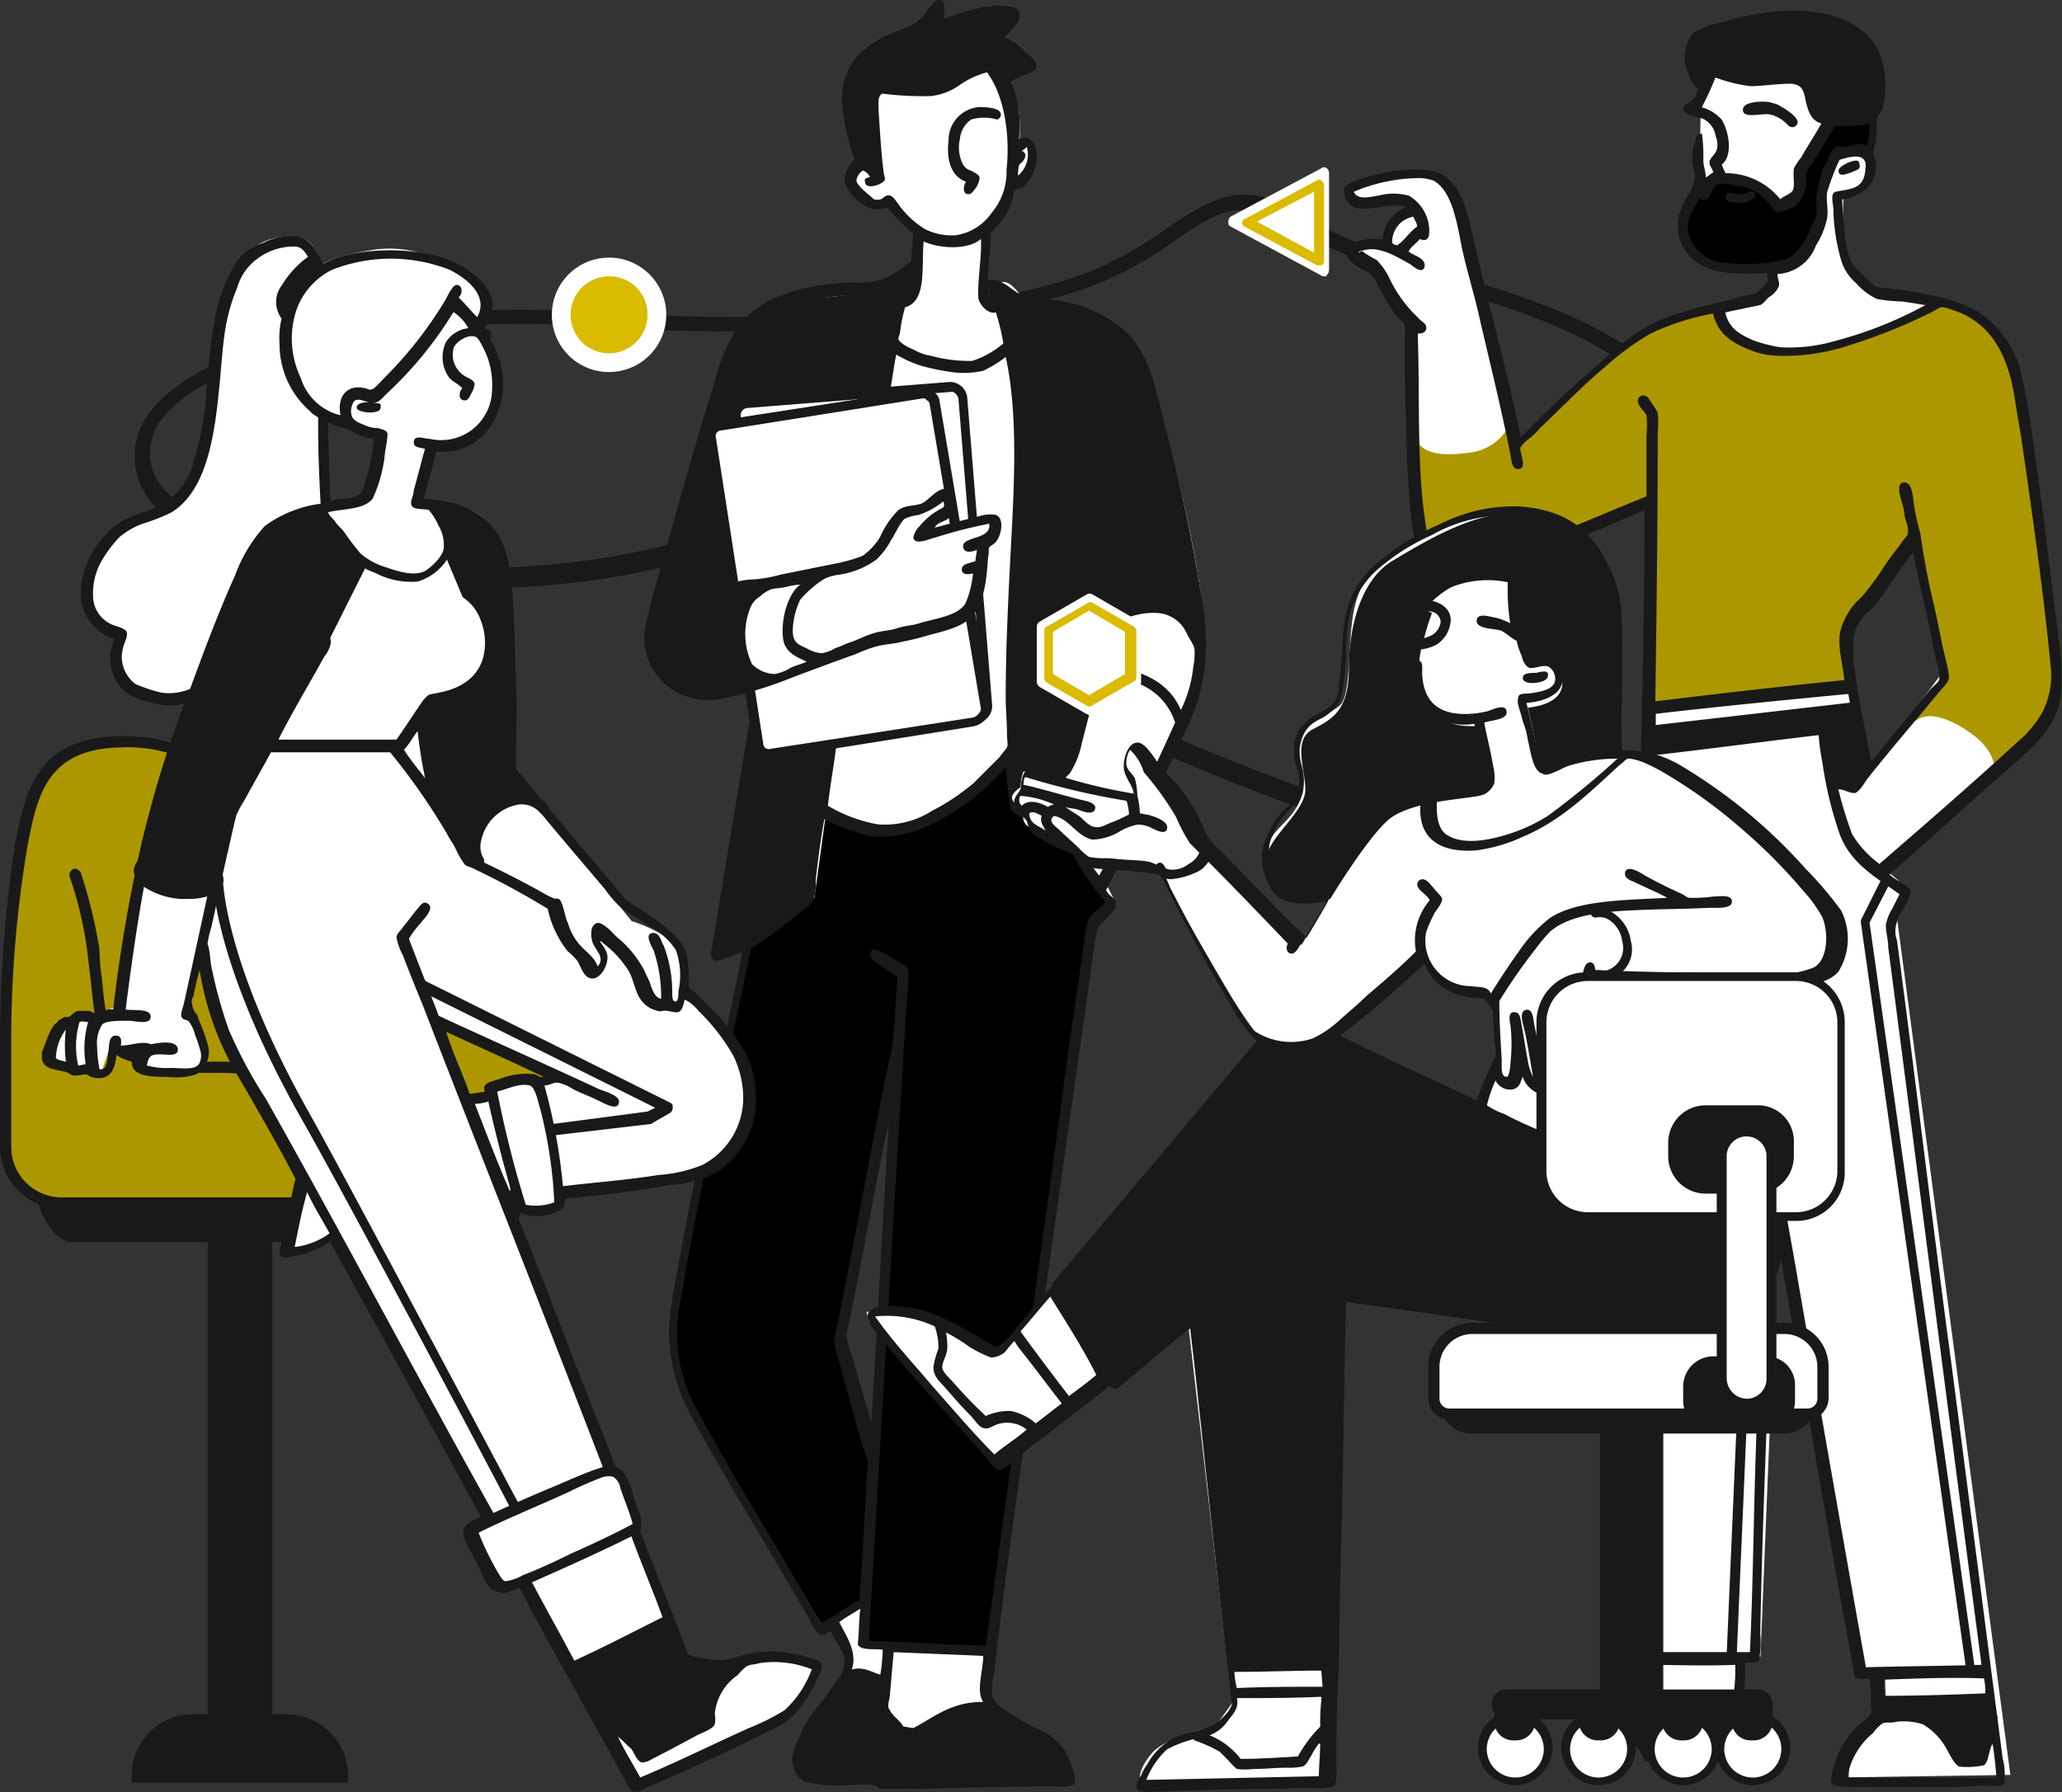 <svg xmlns="http://www.w3.org/2000/svg" width="173.476" height="150.794"><rect width="100%" height="100%" fill="#333333" stroke="none"/><path data-name="パス 15034" d="M22.904 103.154v42.572a1.537 1.537 0 0 1-1.565 1.565h-2.3a1.537 1.537 0 0 1-1.568-1.565v-42.572a1.46 1.46 0 0 1 1.565-1.467h2.3a1.451 1.451 0 0 1 1.565 1.467z" fill="#191919" fill-rule="evenodd"/><path data-name="パス 15035" d="M29.282 149.373v.522a.106.106 0 0 1-.109.109H11.191a.106.106 0 0 1-.109-.109v-.522a5.116 5.116 0 0 1 5.02-5.128h8.16a5.18 5.18 0 0 1 5.02 5.128z" fill="#191919" fill-rule="evenodd"/><path data-name="パス 15036" d="M3.14 100.643c0 1.26 1.467 3.868 2.825 3.868h35.453c1.26 0 2.51-1.88 2.51-3.238s-1.152-1.467-2.51-1.467H5.965c-1.26 0-2.825-.522-2.825.837z" fill="#191919" fill-rule="evenodd"/><g data-name="グループ 4430"><path data-name="パス 15037" d="M46.333 86.834v9.627a4.779 4.779 0 0 1-4.7 4.813H5.226A4.8 4.8 0 0 1 .413 96.46v-9.626a108.734 108.734 0 0 1 1.26-15.69c.945-5.02 2.1-9.518 10.561-8.681 8.573.832 34.099 21.752 34.099 24.371z" fill="#ad9700" fill-rule="evenodd"/><path data-name="パス 15038" d="M41.624 101.687H5.226A5.173 5.173 0 0 1 0 96.462v-9.628a113.285 113.285 0 0 1 1.26-15.787c.945-4.7 1.88-9.931 11.082-9 8.475.837 34.508 21.861 34.508 24.783v9.632a5.235 5.235 0 0 1-5.226 5.226zm-31.161-38.8c-6.584 0-7.323 4.075-8.163 8.366A98.919 98.919 0 0 0 .945 86.834v9.628a4.246 4.246 0 0 0 4.292 4.29h36.4a4.246 4.246 0 0 0 4.29-4.29v-9.628c-.207-2.195-24.892-23.012-33.573-23.849a12.17 12.17 0 0 0-1.88-.109z" fill="#191919"/></g><path data-name="パス 15039" d="M20.709 90.387c-.109 0-1.043-.109-2.3-.109h-.206c-3.553 0-4.607 0-7.736-1.152-2.3-.945-2.51-3.346-2.825-6.584-.109-.837-.206-1.673-.315-2.618a31.843 31.843 0 0 0-1.471-6.174c-.109-.206.109-.522.315-.63s.522.109.63.315a43.264 43.264 0 0 1 1.563 6.38 19.877 19.877 0 0 0 .206 2.51c.315 3.238.522 5.128 2.3 5.856 3.031 1.152 3.868 1.152 7.421 1.152h.206c1.358 0 2.3.109 2.4.109.206 0 .424.315.424.522-.206.206-.424.424-.63.424z" fill="#191919"/><path data-name="パス 15040" d="M124.558 71.666c-3.662 0-7.214-1.043-11.191-2.3a184.051 184.051 0 0 1-21.643-8.79l-.522-.206a69.974 69.974 0 0 1-12.234-7.845c-6.28-4.607-11.6-8.573-17.362-6.486-20.286 7.113-46.123 2.195-49.567-4.817a5.939 5.939 0 0 1 .315-6.171c4.5-6.8 22.589-9.833 37.55-8.79 16.939 1.152 33.258-.109 41.624-3.346a31.707 31.707 0 0 0 6.584-3.662c3.553-2.4 6.486-4.39 11.3-1.26 3.77 2.4 8.16 3.662 12.756 5.128 7.214 2.195 14.646 4.39 20.285 10.876 4.911 5.65 7.214 12.136 6.486 18.2-.63 5.443-3.662 10.039-8.681 13.494-6.28 4.39-11.082 5.965-15.689 5.965zM64.735 43.949c5.02 0 9.724 3.455 15.059 7.323a74.268 74.268 0 0 0 12.028 7.638l.522.206a205.507 205.507 0 0 0 21.546 8.681c8.366 2.825 14.744 4.183 25.522-3.346 4.607-3.238 7.421-7.53 8.051-12.549.728-5.65-1.467-11.713-6.171-17.156-5.335-6.171-12.658-8.366-19.666-10.463-4.7-1.467-9.2-2.825-13.179-5.226-4.074-2.618-6.171-1.152-9.724 1.26a30.189 30.189 0 0 1-6.9 3.77c-8.683 3.238-24.894 4.607-42.256 3.347-16.211-1.043-32.53 2.51-36.181 8.16a4.465 4.465 0 0 0-.206 4.7c2.934 5.748 27.4 11.3 47.893 4.074a23.536 23.536 0 0 1 3.662-.424z" fill="#191919"/><path data-name="パス 15041" d="M171.202 43.124c-1.26-11.191-1.782-13.386-3.868-15.9s-9.2-2.51-9.2-2.51a20.8 20.8 0 0 1-2.716-2.716c-.63-.945-.315-5.443-.315-5.443a2.459 2.459 0 0 0 2.3-1.88 2.638 2.638 0 0 0 0-1.988l.109-2.825a2.719 2.719 0 0 0 .63-.424c.206-.315.424-1.565-.206-4.074s-3.031-3.455-5.335-3.977-9.409 1.358-10.148 2.1c-.837.837-.206 3.977 1.043 3.77l-.63 1.673.206.728-.109 5.443s-1.673 4.911-1.043 5.965c1.358 2.3 7.323 1.565 7.323 1.565l.315.945-1.043 1.26a45.529 45.529 0 0 0-6.584 1.358 35.126 35.126 0 0 0-5.856 3.662l-8.366 7.638-3.657-14.427s-.424-4.911-1.673-7.323-8.051-.206-8.257-.109c-.945.522-.109 1.043.206 1.467s4.183-.63 4.607.315a4.164 4.164 0 0 0-1.993 2.617.775.775 0 0 1-.728.315 7.159 7.159 0 0 0-2.195.424c-.315.206-.206.837.63 1.26 1.88 1.043 1.565 1.88 2.4 3.031a8.462 8.462 0 0 0 2.3 1.988 96.444 96.444 0 0 0 0 11.821 26.145 26.145 0 0 0 1.565 7.008c1.043 2.51 5.128 1.565 5.128 1.565l13.386-5.65-.206 11.4-1.565 85.65 1.152.424s-.315 2.51-.315 3.14c0 .206-.206.424-.424.63.109 0 .109.109.206.109h1.152a55.139 55.139 0 0 1 7.214.109l.206-4.183 1.26.315 1.673-40.994 7.214 41.939 1.565.109.109 3.238a10.7 10.7 0 0 1-1.565 2.1 5.072 5.072 0 0 0-1.565 3.77l13.592-.206-9.518-71.949 1.043-2.51-1.988-1.673s9.931-8.573 12.756-11.713c2.51-2.716 1.152-6.171-.206-18.3zm-13.907 21.643s-3.031-9.931-1.673-12.028c1.358-1.988 5.226-7.008 5.226-7.008l2.4 11.082-5.965 7.953z" fill="#fff" fill-rule="evenodd"/><g data-name="グループ 4431" fill="#191919" fill-rule="evenodd"><path data-name="パス 15042" d="M158.131 143.203v1.358a19.657 19.657 0 0 1 3.868.206c1.565.315 2.934 3.238 2.934 3.238l1.565-.206 1.565-3.238-.424-1.88-9.518.522z"/><path data-name="パス 15043" d="M137.422 142.887l-1.152 2.4a17.569 17.569 0 0 1 1.26 1.467 4.014 4.014 0 0 1 .837 1.467l4.911-.109s.728-.837 1.152-1.358a8.372 8.372 0 0 1 1.782-1.26l.315-2.195-9.094-.413z"/></g><path data-name="パス 15044" d="M155.622 52.326c-.63.945 0 5.335 0 5.335l-16.843 1.989.315-17.569s-11.821 4.911-14.95 5.65-4.39-2.4-4.7-3.77-.522-7.323-.315-7.008.63 1.673 4.292 1.152a4.319 4.319 0 0 0 3.553-2.3l.522 1.782s4.183-4.074 7.845-7.421a21.988 21.988 0 0 1 9.094-4.292s.522 1.043 1.043 1.88 3.238 2.51 7.117 1.782 10.458-4.079 10.458-4.079 3.553.522 5.443 2.716 4.607 23.11 4.813 28.032-5.965 9.627-5.65 9.094.206-2.1-1.782-3.553c-2.195-1.565-3.77-1.782-4.607-1.152s2.618-3.662 2.618-3.662l-2.825-11.919s-4.7 6.378-5.443 7.323z" fill="#ad9700" fill-rule="evenodd"/><path data-name="パス 15045" d="M154.566 66.549a23.563 23.563 0 0 0 .424 2.716 9.766 9.766 0 0 0 3.031 4.5l1.988 1.467-1.043 2.714 8.258 62.54-10.67.315-7.638-40.994-1.26 39.951-11.191-.424 2.195-79.794 16.732-1.782 1.565 7.008-2.4 1.782z" fill="#fff" fill-rule="evenodd"/><path data-name="パス 15046" d="M139.096 59.856l-.109 1.467 17.156-1.88-.315-1.467-16.732 1.88z" fill="#fff" fill-rule="evenodd"/><path data-name="パス 15047" d="M157.295 12.691a16.821 16.821 0 0 0 .315-2.825l-3.868.522-2.195 4.074a11.235 11.235 0 0 0-.424 1.467c-.217.945-1.358 1.358-1.358 1.358s-1.043-.837-1.673-1.358-1.782-.522-3.455-.837-1.358 1.26-1.358 1.26l-.522-.424s-.945 2.195-1.26 3.346.63 1.88 1.782 2.716 5.128 1.043 7.323 0a5.7 5.7 0 0 0 2.716-3.77v-2.404l1.467-3.238s2.4.522 2.51.109z" fill-rule="evenodd"/><path data-name="パス 15048" d="M155.719 2.021c-3.238-1.989-11.716.63-12.973 1.151s-.63 1.26-.63 1.88a7.6 7.6 0 0 0 1.26 2.3l.728-1.565a11.336 11.336 0 0 0 3.031.837c1.673.206 3.553-.109 4.39.206s.728 1.467 1.152 2.618c.315 1.152 2.618.945 4.074.63 1.467-.206 1.043-.728 1.26-1.782a5.418 5.418 0 0 0-2.3-6.28z" fill="#191919" fill-rule="evenodd"/><g data-name="グループ 4432" fill="#191919" fill-rule="evenodd"><path data-name="パス 15049" d="M113.257 21.057c-.109.945 1.26 1.565 1.88 1.88a3.162 3.162 0 0 1 .837 1.152 17.824 17.824 0 0 0 1.358 2.3c.206.315.728.63.837.945a6.548 6.548 0 0 1 0 1.467c0 3.346.109 6.693.206 9.931.109 1.88.206 3.77.424 5.443.206 1.782.728 2.934 2.195 3.662a6.674 6.674 0 0 0 4.911.109c4.39-1.467 8.257-3.238 12.441-5.02 0 16.417-.728 32.313-1.043 48.632-.109 5.965-.315 12.028-.522 18.09s-.206 12.028-.424 18.2c-.109 2.934-.206 5.965-.206 9.094 0 .837-.206 2.51.109 2.934.206.206.522.109.945.109a22.446 22.446 0 0 1-.315 2.825c-.109.206-.206.424-.315.63h1.043a1.381 1.381 0 0 0 .206-.315h.315c2.3.109 5.335 0 7.638.109v.109h.945c0-1.152.109-2.195.109-3.455.522 0 1.043.109 1.152-.206a7.66 7.66 0 0 0 .109-2.195c.206-11.506.837-23.425 1.152-34.823 2.195 12.136 4.292 24.892 6.584 37.235.109.424.109.945.206 1.152.206.315.728.206 1.26.206a14.852 14.852 0 0 1 .109 2.195c0 .206.109.522 0 .728a3.829 3.829 0 0 1-.63.63 7.531 7.531 0 0 0-2.619 4.29c-.109.424-.206 1.043.206 1.152a8.208 8.208 0 0 0 1.782.109c3.346 0 7.214.109 10.67-.109.63 0 1.565.109 1.782-.109a5.37 5.37 0 0 0-.109-2.195c-1.467-11.191-2.934-22.7-4.39-33.78-1.565-11.6-2.934-23.317-4.5-35.04a2.305 2.305 0 0 1-.109-1.152 3.7 3.7 0 0 1 .63-1.467 5.087 5.087 0 0 0 .63-1.565c-.109-.315-.63-.522-.837-.728a3.731 3.731 0 0 1-.945-.63c3.553-3.14 6.9-6.171 10.463-9.311 1.782-1.565 3.662-3.14 3.977-5.965a22.3 22.3 0 0 0-.206-4.5c-.522-4.39-1.043-8.79-1.673-13.179-.424-2.934-.728-5.856-1.358-8.573a8.453 8.453 0 0 0-3.975-5.958 13.153 13.153 0 0 0-3.77-1.26 28.541 28.541 0 0 0-4.292-.63c-.424 0-.945-.63-1.26-.945a6.358 6.358 0 0 1-1.152-1.26 7.917 7.917 0 0 1-.522-2.51 21.378 21.378 0 0 1-.206-2.716 4.345 4.345 0 0 0 2.1-.945 2.775 2.775 0 0 0 .728-2.195c0-.315-.206-.522-.206-.728s.109-.424.109-.728a1.494 1.494 0 0 0 .109-.728c.109-.522 0-1.152.109-1.565.109-.315.315-.424.424-.728a8.182 8.182 0 0 0 .109-3.553 5.219 5.219 0 0 0-1.358-2.618c-1.363-1.361-3.243-1.991-5.861-2.1a19.488 19.488 0 0 0-6.171.945 7.114 7.114 0 0 0-2.618.945 3.39 3.39 0 0 0-.728 2.51c.109.424.315.837.424 1.26.206.424.315.728.728.945-.206.315-.206.63-.424.837-.206.315-.837.424-.837.837 0 .522 1.152.63 1.673.837a1.935 1.935 0 0 1 1.043 1.467 1.737 1.737 0 0 1 .109 1.043c-.109.522-.63.728-.63 1.152 0 .315.206.424.315.837-.206.109-.424.315-.63.424 0-.522-.206-.945-.206-1.467a14.206 14.206 0 0 0-.109-2.195c-.522-.109-.522.522-.63.837a5.09 5.09 0 0 0-.206 1.26c0 .63.315 1.152.206 1.782a5.207 5.207 0 0 1-.728 1.565 10.47 10.47 0 0 0-.63 1.565 3.834 3.834 0 0 0 1.988 4.074c1.358.728 3.346.728 5.443.63a4.177 4.177 0 0 0 .109.522c0 .315-.837 1.043-1.043 1.152-.522.206-1.152.206-1.565.424-1.565.424-3.238.728-4.813 1.26a13.014 13.014 0 0 0-5.128 2.825 110.809 110.809 0 0 0-8.257 7.638c-1.152-5.748-2.825-11.506-4.074-17.156-.424-1.88-.945-3.868-2.3-4.813-1.043-.728-2.934-.63-4.5-.424-.728.109-1.358.315-2.195.522-.424.109-1.565.424-1.782.945a1.465 1.465 0 0 0 1.26 1.673c1.26.109 2.934-.522 3.977-.109a3 3 0 0 0-1.988 2.716c-1.043-.206-2.934.109-3.031.945zm5.65-2.825c.109.315.315.522.315.837-.63.424-1.043 1.152-1.673 1.565a.588.588 0 0 1-.424-.206 2.149 2.149 0 0 1 1.782-2.195zm24.262-9.2a25.757 25.757 0 0 0 1.152-2.51 12.884 12.884 0 0 0 2.934.728c1.043 0 2.195-.206 3.455-.206 1.043.109 1.043.728 1.26 1.673.206.837.522 1.467 1.26 1.673-.522.945-1.152 1.88-1.673 2.825a5.3 5.3 0 0 0-.63.945c-.109.728.109 1.358-.109 1.88-.206.315-.728.424-1.043.728a5.859 5.859 0 0 0-4.607-2.195 5.366 5.366 0 0 1-.315-.728c.945-.728.63-2.716 0-3.77a3.461 3.461 0 0 0-1.673-1.043zm13.494.424c-.837.109-2.618.424-3.238-.109-.522-.424-.424-1.673-.837-2.3-.837-1.673-3.553-.728-5.541-.837a20.169 20.169 0 0 1-2.3-.63c-.109-.315-.109-.522-.424-.522-.63 0-.728 1.152-1.043 1.565-.522-.728-.945-2.4-.109-2.934a5.118 5.118 0 0 1 1.88-.63 21.049 21.049 0 0 1 6.582-1.159c3.031.109 5.965 1.358 6.28 4.39a7.449 7.449 0 0 1 0 1.565c0 .315 0 1.152-.206 1.358a7.289 7.289 0 0 1-1.043.206zm.424 2.825c-.63-.424-1.565.109-2.1.109-.206 0-.315-.109-.522-.109a2.066 2.066 0 0 0-.63 1.043 7.593 7.593 0 0 0-1.043 3.868 2.761 2.761 0 0 1 0 .945 3.623 3.623 0 0 1-.424.945 5.608 5.608 0 0 1-1.673 2.51c-1.152.63-3.77.728-5.443.522a3.285 3.285 0 0 1-3.238-2.716c-.109-1.26.522-1.782.945-2.716a.466.466 0 0 0 .522.109c.522-.109.522-1.043.945-1.26a2.878 2.878 0 0 1 1.673.109 3.584 3.584 0 0 1 2.51 1.26c.315.315.63.837.945.945a4.185 4.185 0 0 0 1.467-.522 2.669 2.669 0 0 0 .945-2.1c0-.206-.109-.522 0-.728a5.3 5.3 0 0 1 .63-.945c.63-1.043 1.152-1.88 1.782-2.934a13.089 13.089 0 0 0 2.934-.206 13.768 13.768 0 0 1-.206 1.88zm4.914 13.383a33.826 33.826 0 0 1-7.638 3.031 13.606 13.606 0 0 1-4.607.522 13.148 13.148 0 0 1-2.1-.522c-1.26-.522-2.195-1.043-2.51-2.4.424-.109.945-.206 1.467-.315.424-.109 1.043-.206 1.467-.315.315-.109.522-.522.837-.728a1.784 1.784 0 0 0 .728-.837c.109-.315-.109-.63-.109-1.043a3.646 3.646 0 0 0 3.238-2.4 7.038 7.038 0 0 0 .945-2.3c.109-.837-.109-1.467 0-2.195a20.121 20.121 0 0 1 1.043-2.716c.728-.206 1.988-.63 2.195.315 0 1.467-.424 1.988-1.565 2.195-.424.109-1.043.109-1.152.315-.206.315 0 .945 0 1.358a16.669 16.669 0 0 0 .63 4.183 4.03 4.03 0 0 0 1.26 1.988 5.3 5.3 0 0 0 1.782 1.358 12.468 12.468 0 0 0 2.1.206c.728.109 1.358.206 1.988.315zm4.911 115.562a4.948 4.948 0 0 1 .109 1.26c-2.825.109-5.65.206-8.475.206a5.679 5.679 0 0 1 0-1.358c2.825-.109 5.541-.206 8.366-.109zm-.109 4.813c-.206.522-.315 1.043-.522 1.565-.315.109-.728 0-1.152.109-1.043-1.565-1.782-3.346-4.074-3.662a17.688 17.688 0 0 0-2.4 0c-.109-.109 0-.206 0-.424 2.825-.109 5.65-.109 8.475-.206a.106.106 0 0 1 .109.109 3.5 3.5 0 0 1-.424 2.51zm-8.366-1.043c.315-.109.728 0 1.043-.109a5.234 5.234 0 0 1 2.3.206 5.452 5.452 0 0 1 1.88 1.88c.315.522.728 1.467 1.152 1.673a6.813 6.813 0 0 0 2.1-.109c.424-.315.424-1.467.728-1.782a28.06 28.06 0 0 1 .315 2.825h-12.554a6.217 6.217 0 0 1 2.195-3.77 3.111 3.111 0 0 1 .837-.837zm-20.394-2.716c.109-.728.109-1.565.206-2.195 2.618 0 5.128.109 7.736 0a15.673 15.673 0 0 1-.109 2.3c-2.618 0-5.128-.109-7.845-.109zm1.26-78.75c4.607-.522 9.2-1.152 13.7-1.673a19.378 19.378 0 0 0 .315 2.3 31.975 31.975 0 0 0 1.467 6.063c.945 2.51 3.14 3.662 5.02 5.02-.206.424-.424.837-.63 1.26a3.765 3.765 0 0 0-.522 1.358c0 .522.206 1.26.206 1.88 2.618 20.079 5.226 40.473 7.845 60.345-3.238.109-6.486.109-9.724.206a6770.83 6770.83 0 0 1-5.966-33.989c-1.88-10.561-3.77-21.23-5.541-31.791a10.5 10.5 0 0 0-.424-2.1 2.575 2.575 0 0 0-.63-.837c-.206-.315-.424-.728-.945-.522-.63.63.63 1.358.728 1.88.109.424.206 1.043.315 1.565 1.358 7.736 2.716 15.374 4.074 23.11 0 .315.109.63.109.837s-.109.315-.109.522c-.109.63 0 1.26-.109 1.88-.206 5.965-.315 11.919-.63 17.775-.315 6.8-.315 13.592-.63 20.394h-10.148q1.092-37.648 2.195-75.513zm16.209-5.13c0 .206.109.522.109.728q-8.165.945-16.319 1.88v-.945c5.443-.63 10.767-1.152 16.211-1.673zm.424-4.813a3.88 3.88 0 0 1 1.467-2.3c1.358-1.467 2.3-3.346 3.553-4.813.315 1.782.728 3.455 1.152 5.335.315 1.358.522 2.618.837 3.977a3.425 3.425 0 0 1 .206 1.358c0 .206-.522.63-.728.837-1.467 1.782-2.825 3.455-4.292 5.226a2.853 2.853 0 0 1-.728.837c-.424-2.51-1.043-5.02-1.358-7.638a12.689 12.689 0 0 1-.109-2.825zm0 12.343l-1.26-.315c-.206-1.26-.424-2.618-.728-3.868a13.574 13.574 0 0 1 2.1-.206c.206 1.358 1.152 3.553-.109 4.39zM114.42 21.165c1.467-.63 3.031.424 4.183 1.043.315.206.63.522.945.522.206 0 .315-.206.315-.424 0-.63-1.043-.837-1.358-1.152.206-.424.63-.63.945-1.043.945.424.837-.728.728-1.358a3.462 3.462 0 0 0-1.673-2.3 5.031 5.031 0 0 0-2.51 0c-.728.109-1.782.424-2.1-.315a14.226 14.226 0 0 1 5.65-1.152 3.946 3.946 0 0 1 1.043.206c1.565.837 1.988 3.553 2.4 5.65.424 1.988 1.152 4.292 1.565 6.28.837 3.553 1.782 7.421 2.51 11.082.109.522.109 1.26.63 1.26.837 0 .206-1.152.206-1.782a3.066 3.066 0 0 1 .837-.837 6.072 6.072 0 0 0 .837-.837c1.782-1.673 3.455-3.455 5.335-5.02a23.1 23.1 0 0 1 3.977-2.934 21.884 21.884 0 0 1 5.226-1.673c.424 1.673 1.467 2.4 3.031 3.031a6.591 6.591 0 0 0 2.4.522 17.156 17.156 0 0 0 5.226-.63 47.626 47.626 0 0 0 7.53-2.934c.315-.109.837-.522 1.043-.522a2.624 2.624 0 0 1 .837.206c3.14.945 4.607 3.553 5.226 6.9.206 1.26.424 2.618.63 3.77.945 6.584 1.88 12.973 2.51 19.557a6.76 6.76 0 0 1-.728 3.662 8.892 8.892 0 0 1-1.988 2.4c-3.868 3.553-7.736 6.9-11.713 10.354a8.772 8.772 0 0 1-2.3-2.51 32.987 32.987 0 0 1-1.152-3.77c.522 0 .837.315 1.358.315.315 0 .837-.837 1.043-1.152 1.988-2.51 3.977-4.813 5.965-7.214.206-.315.945-.945.945-1.358-.109-1.043-.424-1.988-.63-3.031s-.424-2.1-.63-3.031a59.5 59.5 0 0 1-1.152-6.063 19.548 19.548 0 0 1-.522-2.3c-.109-.63-.109-1.988-.837-1.988-.837 0-.206 1.565-.109 1.988.109.315.109.728.206 1.152a2.172 2.172 0 0 1 .206 1.152c0 .206-.315.424-.424.63-.522.728-1.043 1.358-1.467 1.988a21.853 21.853 0 0 1-1.988 2.716 5.773 5.773 0 0 0-1.782 2.825c-.315 1.26.206 2.825.315 4.183-5.335.522-10.67 1.152-15.9 1.782.109-7.117.206-15.266.206-22.7a7.51 7.51 0 0 0 0-1.565 3.913 3.913 0 0 0-.522-.837c-.206-.315-.315-.63-.728-.63a.456.456 0 0 0-.424.424c0 .522.63.945.728 1.26a8.594 8.594 0 0 1 0 1.673v5.128c-3.868 1.565-7.638 3.238-11.713 4.7a7.337 7.337 0 0 1-4.607.522c-1.565-.424-2.1-1.467-2.3-3.14-.728-4.813-.424-10.561-.63-15.787.315 0 .63 0 .728-.424 0-.424-.315-.522-.522-.728l-.63-.63a11.186 11.186 0 0 1-1.988-2.934 5.443 5.443 0 0 0-1.043-1.467 10.2 10.2 0 0 1-1.358-.837c0 .315-.206.206-.109.109z"/><path data-name="パス 15050" d="M148.928 8.605c-.522-.109-2.3-.109-2.3.63 0 .837 1.673.206 2.4.424a2.978 2.978 0 0 1 1.358.837.534.534 0 0 0 .424.206.447.447 0 0 0 .424-.424c0-.522-1.26-1.26-1.673-1.467-.206-.109-.413-.109-.63-.206z"/><path data-name="パス 15051" d="M156.241 13.527c-.315-.109-1.565.424-1.565.837 0 .63.837.206 1.152.109.206-.109.63-.206.63-.424 0-.424-.109-.522-.206-.522z"/><path data-name="パス 15052" d="M147.458 16.135c-.424-.109-.424.206-.945.206-.522.109-1.358-.424-1.358.206 0 .522.837.522 1.26.522.522 0 1.26-.315 1.26-.63 0-.206-.109-.315-.206-.315z"/></g><path data-name="パス 15053" d="M165.866 141.009c-.206 0-.424-.109-.424-.315l-8.886-63.062v-.206l1.673-3.346a.4.4 0 1 1 .728.315l-1.673 3.238 8.888 62.963c.109.206-.109.424-.315.424z" fill="#191919"/><path data-name="パス 15054" d="M145.68 139.856a.456.456 0 0 1-.424-.424l2.1-48.73a.456.456 0 0 1 .424-.424.447.447 0 0 1 .424.424l-2.1 48.73c-.109.206-.315.424-.424.424z" fill="#191919"/><path data-name="パス 15055" d="M156.24 61.214l-2.716.522.837 4.183 1.782.424 1.043-1.358-.945-3.77z" fill="#191919" fill-rule="evenodd"/><path data-name="パス 15056" d="M56.683 57.662c2.4 1.565 7.421 0 7.421 0l-3.868 22.384 2.934-.837s-3.662 17.993-5.02 24.153-2.716 10.039 3.14 20.079 7.845 13.386 7.845 13.386l1.043-.522s1.782 2.934 1.26 4.074-2.716 3.455-3.455 5.02-1.043 2.825-.424 3.553c.522.728 6.486.424 6.486.424l.206.424 15.787-.63a3.916 3.916 0 0 0-2.1-3.031c-1.891-.837-4.183-2.4-4.39-2.934a2.617 2.617 0 0 1-.424-2.1c.109-1.358 9-63.8 9-63.8l1.565-1.673-.728-1.467s9-14.744 8.257-22.382c-.522-6.378-4.39-22.9-7.638-24.686a21.2 21.2 0 0 0-7.638-2.1s-.837-1.358-1.565-1.26h-1.466l.206-4.292s1.152-1.467 1.467-1.988a12.268 12.268 0 0 0 .728-1.988 2.37 2.37 0 0 0 1.565-1.782c.206-1.358-.206-2.1-.424-1.988a5.662 5.662 0 0 0-.728.63 12.931 12.931 0 0 0 0-2.934 20.326 20.326 0 0 0-.837-3.14l1.673-.837a4.72 4.72 0 0 0-1.152-1.152c-.837-.63-1.782-1.26-1.782-1.26L85.193.815a4.043 4.043 0 0 0-2.4-.206c-1.249.315-3.868 1.26-3.868 1.26l-.11-1.673a6.247 6.247 0 0 1-2.51 2.51c-1.782.837-4.5 1.467-4.813 4.292a20.552 20.552 0 0 0 .945 6.8s-1.043.728-.837 1.467 1.152 1.988 1.782 2.1a2.4 2.4 0 0 0 1.359-.319 11.771 11.771 0 0 0 1.26 1.565 7.335 7.335 0 0 0 1.358.945l-.315 2.618a4.743 4.743 0 0 1-2.1 1.673 15.125 15.125 0 0 1-4.183.728s-6.9-.315-8.888 4.292-5.335 17.993-6.171 20.915c-1.043 2.825-1.467 6.28.945 7.845zm33.367-3.238l.63-5.856 1.782 6.486-.945 3.662-1.467-4.292zm-19.242 58.041l4.5-21.752-1.88 30.857-2.618-9.094z" fill="#fff" fill-rule="evenodd"/><g data-name="グループ 4433" fill="#191919" fill-rule="evenodd"><path data-name="パス 15057" d="M64.941 61.942c-1.358-.109-1.26-1.043-1.26-1.043l-3.455 19.666a20.858 20.858 0 0 0 4.183-1.88 19.52 19.52 0 0 0 3.868-3.238l1.988-13.81c.109-.109-3.977.424-5.335.315z"/><path data-name="パス 15058" d="M90.149 55.358l.728-7.421 1.26 5.541a10.279 10.279 0 0 1 4.607-2.1c2.3-.217 4.39 2.716 4.39 2.716a18.866 18.866 0 0 1-.206-2.716 135.8 135.8 0 0 0-4.39-19.764c-2.1-6.486-7.736-6.171-9.311-6.378a5.9 5.9 0 0 1-2.4-.945 3.253 3.253 0 0 0-1.565-.522v1.782l.728.109a11.538 11.538 0 0 1 1.26 3.662 65.271 65.271 0 0 1 .63 16 153.067 153.067 0 0 0-.206 19.449c.206 2.51.424 3.868.837 3.77s3.553-4.074 3.553-4.074l1.26-5.02c0-.109-1.152-4.074-1.152-4.074z"/><path data-name="パス 15059" d="M74.568 24.189a38.358 38.358 0 0 1-6.486.945 7.479 7.479 0 0 0-6.486 4.911c-.945 2.51-6.378 20.709-6.8 23.534s2.618 4.607 3.977 4.813c1.358.315 5.65-.945 5.65-.945s-1.565-.837-2.195-3.77a4.171 4.171 0 0 1 1.782-4.39h-1.26s-1.043-13.386-1.152-14.538 1.565-.837 4.5-.945 8.257-.522 8.257-.522.63-4.074.837-6.063a14.588 14.588 0 0 1 1.038-3.87l-1.67.84z"/></g><path data-name="パス 15060" d="M88.899 65.506s-1.985 2.618-2.825 2.716-.728-4.292-.728-4.292l-.315-.63s-5.965 5.541-9.409 6.28a7.372 7.372 0 0 1-6.063-1.673l-1.045 7.638-5.443 4.183s-5.65 27.511-6.28 31.063c-.63 3.662 1.88 8.257 1.88 8.257l10.561 17.884 3.455-1.988.727-13.274-2.51-9.311 4.7-25.522-2.934 51.664 10.67.63 8.366-61.7 1.88-1.467-.945-1.26a26.754 26.754 0 0 1-2.51-4.183 9.478 9.478 0 0 1-.837-4.813l-.424-.206z" fill-rule="evenodd"/><path data-name="パス 15061" d="M87.953 146.027c1.88.728 2.195 3.77 2.195 3.77l-16.1-.109s-5.65-.109-6.584-.315c-1.043-.315-.206-1.988.109-3.14s3.662-4.813 4.5-5.128a4.644 4.644 0 0 1 2.51.424l.109 2.618 1.565 1.88.837.206a27.644 27.644 0 0 1 3.553-2.1 4.5 4.5 0 0 1 3.238-.109 28.344 28.344 0 0 0 4.074 1.988z" fill="#191919" fill-rule="evenodd"/><path data-name="パス 15062" d="M73.622 7.671c.206-.945 3.346-.206 5.02-.315 1.673 0 3.77-1.782 4.39-1.88s1.358 2.4 1.358 2.4l.63 4.813.206-.206a21.828 21.828 0 0 0 .206-3.868 3.087 3.087 0 0 0-1.043-2.4l2.192-.732a4.59 4.59 0 0 0-1.043-1.26 19.274 19.274 0 0 0-1.88-1.26l1.471-1.78a22.324 22.324 0 0 0-2.3-.109 12.6 12.6 0 0 0-3.77 1.26L78.946.663l-1.151 1.152-1.673.63c-.837.206-3.868 2.195-4.607 4.183s1.152 7.008 1.152 7.008l1.043.728a66.645 66.645 0 0 1-.109-6.693z" fill="#191919" fill-rule="evenodd"/><g data-name="グループ 4434"><path data-name="パス 15063" d="M80.946 33.399l2.1 25.935a1.013 1.013 0 0 1-.837 1.043L65.05 61.735a1.013 1.013 0 0 1-1.043-.837l-2.1-25.935a1.013 1.013 0 0 1 .837-1.043L79.9 32.562a.882.882 0 0 1 1.043.837z" fill="#fff" fill-rule="evenodd"/><path data-name="パス 15064" d="M64.941 62.159a1.194 1.194 0 0 1-.837-.315 1.367 1.367 0 0 1-.522-.945l-2.1-25.935a1.387 1.387 0 0 1 1.26-1.467l17.16-1.358a1.474 1.474 0 0 1 1.467 1.26l2.1 25.935a1.387 1.387 0 0 1-1.26 1.467L65.05 62.159h-.109zM80 32.976l-17.156 1.358a.585.585 0 0 0-.522.63l2.1 25.935a.855.855 0 0 0 .206.424c.1.109.206.109.424.109l17.156-1.358a.585.585 0 0 0 .522-.63l-2.1-25.935c-.109-.315-.424-.63-.63-.522z" fill="#191919"/></g><g data-name="グループ 4435"><path data-name="パス 15065" d="M78.642 33.921l4.292 25.522a1.457 1.457 0 0 1-1.152 1.26l-16.939 2.716a.882.882 0 0 1-1.043-.837l-3.977-25.728a.882.882 0 0 1 .839-1.043l16.939-2.618a.9.9 0 0 1 1.043.728z" fill="#fff" fill-rule="evenodd"/><path data-name="パス 15066" d="M64.735 63.832a1.436 1.436 0 0 1-1.358-1.152L59.4 36.952a1.4 1.4 0 0 1 1.152-1.565l16.939-2.618a1.9 1.9 0 0 1 1.043.206 1.055 1.055 0 0 1 .522.837l4.291 25.527a1.8 1.8 0 0 1-1.467 1.782l-16.939 2.711h-.206zm12.973-30.324L60.66 36.224a.468.468 0 0 0-.424.63l3.977 25.729a.468.468 0 0 0 .63.424l16.939-2.618c.315 0 .837-.522.728-.837l-4.291-25.523c0-.109-.109-.315-.206-.315-.109-.109-.206-.206-.315-.206z" fill="#191919"/></g><path data-name="パス 15067" d="M61.91 54.315c-.109-1.988 1.358-4.911 1.358-4.911s-.63 0 .522-.109 8.366-1.467 9.518-2.1 1.358-1.88 2.3-3.14c.837-1.26 1.467-.945 1.88-.945s1.152-.837 1.782-1.152.424.424.424 1.152-.837.728-1.26 1.043a4.016 4.016 0 0 0-.837 1.152s5.02-1.152 5.748-1.358c.63-.206.424.728.206 1.358a1.412 1.412 0 0 1-.837.837 22.844 22.844 0 0 1-.522 4.39 2.944 2.944 0 0 1-1.988 1.988c-1.043.424-6.9 1.782-6.9 1.782l-9.627 3.238a5.776 5.776 0 0 1-1.782-3.238z" fill="#fff" fill-rule="evenodd"/><path data-name="パス 15068" d="M60.026 49.817c-.109-.728.837-.63 1.358-.728a13.2 13.2 0 0 1 1.565-.315 10.923 10.923 0 0 0 2.716-.424l4.7-.945a13.244 13.244 0 0 0 2.195-.63 5.309 5.309 0 0 0 1.467-1.565 7.485 7.485 0 0 1 1.565-2.3c.63-.424 1.26-.315 1.88-.522s1.26-1.26 2.1-1.26c.837.109.728 1.88.424 2.3-.424.522-1.043.424-1.358.945h.109c1.152-.315 2.4-.63 3.662-.945a3.057 3.057 0 0 1 1.358-.109c.837.315.424 1.988-.109 2.4-.109.109-.315.206-.424.315-.109.206 0 .522-.109.837-.109 1.782-.315 3.77-1.26 4.911-.837.945-2.195 1.26-3.77 1.673a19 19 0 0 1-2.1.522c-.728.206-1.467.206-2.3.424a11.659 11.659 0 0 0-1.673.63c-1.782.63-3.455 1.26-5.128 1.88a33.146 33.146 0 0 1-5.226 1.673 7.323 7.323 0 0 1-2.1.315 5.5 5.5 0 0 1-3.868-1.565 5.6 5.6 0 0 1-1.358-4.183 5.9 5.9 0 0 1 .206-1.152c.109-.424.109-.837.206-1.152a4.749 4.749 0 0 1 1.049-1.042c.109-.109.206-.315.315-.206-.206 1.26-.728 2.3-.837 3.553-.206 2.934 1.565 4.7 4.074 4.813 1.467.109.945-.837 2.3-1.152-2.3-.728-1.565-4.607-.206-6.171-.522-.109-1.358 0-1.467-.837zm19.351-7.638a6.633 6.633 0 0 1-2.1 1.152 3.878 3.878 0 0 0-1.152.315c-.424.315-.837 1.358-1.152 1.782a6.165 6.165 0 0 1-1.26 1.673 7.136 7.136 0 0 1-3.14 1.26 3.878 3.878 0 0 0-1.152.315 6.487 6.487 0 0 0-1.152.837 8.616 8.616 0 0 0-.945.945 6.407 6.407 0 0 0-.63 2.618c0 .945.424 1.152 1.152 1.467a3.045 3.045 0 0 0 1.26.424 3.013 3.013 0 0 0 1.152-.424 10.292 10.292 0 0 0 1.043-.424c.728-.206 1.467-.63 2.195-.837.63-.206 1.358-.206 1.988-.424s1.26-.206 1.88-.424c1.467-.424 3.238-.63 3.868-1.673a8.585 8.585 0 0 0 .63-2.51c-.424.109-.945.109-.945-.315 0-.522.63-.522 1.152-.728 0-.315.109-.63.109-.945-.424.206-1.152.315-1.152-.315 0-.837 2.4-.522 2.195-1.88a38.6 38.6 0 0 0-4.5 1.152c-.522.109-1.782.728-1.88 0a1.747 1.747 0 0 1 .522-.945 6.023 6.023 0 0 1 1.789-1.47c.315-.109.315-.315.206-.63zm-12.024 7.008a6.867 6.867 0 0 0-1.26.206c-.424.1-.945.109-1.26.206a3.2 3.2 0 0 0-.945.63 1.784 1.784 0 0 0-.728.837 5.891 5.891 0 0 0 .109 4.813 2.854 2.854 0 0 0 1.88.837 3.621 3.621 0 0 0 1.358-.522c.424-.206.945-.315 1.358-.522-.945-.424-1.88-.837-1.988-1.988-.206-1.782.522-3.868 1.467-4.5z" fill="#191919" fill-rule="evenodd"/><g data-name="グループ 4436" fill="#191919" fill-rule="evenodd"><path data-name="パス 15069" d="M55.325 53.163a22.9 22.9 0 0 1 .522-2.51c1.467-5.65 3.14-11.4 4.813-16.939 1.043-3.346 1.782-6.28 4.813-7.53a16.136 16.136 0 0 1 5.02-1.26c1.88-.206 3.868.109 5.226-.945a28.7 28.7 0 0 0-1.152 4.911c-.206 1.26-.424 2.618-.63 3.977a1.411 1.411 0 0 1 .945 0c.206-1.043.315-2.1.522-3.031a10.146 10.146 0 0 0 2.1.945 20.61 20.61 0 0 0 2.51.522 7.418 7.418 0 0 0 2.716-.109 10.869 10.869 0 0 0 1.88-1.152c1.043 4.7.728 10.67.424 16.211-.206 4.074-.424 8.16-.424 12.441 0 .945.109 2.1.109 3.14 0 .424.109.837 0 1.043s-.424.522-.63.837l-2.195 2.195a17.883 17.883 0 0 1-3.455 2.3 7.385 7.385 0 0 1-4.607 1.152 12.5 12.5 0 0 1-4.183-1.565c.206-1.782.522-3.455.728-5.226a1.844 1.844 0 0 1-.728.206h-.206c-.522 3.77-1.043 7.638-1.673 11.4-.109.424-.109.837-.206 1.152-.109.206-.522.424-.728.63-1.88 1.467-3.553 3.031-5.965 3.977.837-5.443 1.88-11.3 2.825-16.939a5.182 5.182 0 0 0 .206-1.152c0-.206-.424-.424-.522-.728 0-.206-.109-.315-.109-.522 0-.109.206-.315 0-.424-.206 0-.206.315-.206.522-1.043 6.28-2.1 12.549-3.14 18.927-.109.522-.206.945.109 1.152s.837-.109 1.26-.206a3.207 3.207 0 0 1 1.152-.424c-1.782 9.094-3.977 18.3-5.65 27.815a28.953 28.953 0 0 0-.522 4.183 15.409 15.409 0 0 0 2.1 7.421c1.152 2.1 2.3 4.074 3.455 6.063 1.988 3.346 4.183 7.008 6.171 10.463.206.424.63 1.358 1.043 1.467s.522-.206.837-.315c.315.837 1.26 1.673 1.152 2.825a2.887 2.887 0 0 1-.728 1.467c-.315.522-.63.837-.837 1.26a17.993 17.993 0 0 0-1.782 2.4c-.206.424-.424.945-.63 1.358a3.936 3.936 0 0 0-.424 1.565 3.823 3.823 0 0 0 .315 1.043 1.659 1.659 0 0 0 1.043.837 12.726 12.726 0 0 0 3.553.206 10.839 10.839 0 0 1 1.88 0c.206 0 .424.206.63.315h1.043c4.5 0 8.79-.206 13.386-.206.522 0 1.673.109 1.88-.206s0-1.043-.206-1.467c-.109-.424-.424-.945-.522-1.26a4.8 4.8 0 0 0-1.88-1.673 23.306 23.306 0 0 1-3.455-1.988 2.721 2.721 0 0 1-.837-1.043 8.015 8.015 0 0 1 .206-2.1c1.152-10.246 2.716-20.285 4.074-30.325 1.467-10.67 2.934-20.6 4.39-31.161.109-.315.109-.728.206-.945.109-.315.522-.63.837-.945.206-.206.728-.728.728-1.043 0-.63-.63-.728-.837-1.26 2.3-4.5 4.813-9.2 7.008-14.114a15.426 15.426 0 0 0 1.358-5.65 21.828 21.828 0 0 0-.424-5.335c-.728-4.7-1.88-9.724-3.031-14.114-.837-3.238-1.26-5.965-3.455-7.953a11.467 11.467 0 0 0-6.063-2.51 12.312 12.312 0 0 1-2.51-.413c-.837-.3-1.467-1.358-2.825-1.26 0-1.043.109-1.88.206-2.934v-.945a4.183 4.183 0 0 1 .63-.728 5.111 5.111 0 0 0 1.358-2.932c.206-.109.63-.109.837-.315a3.874 3.874 0 0 0 1.043-2.1c.109-1.152-.315-2.4-1.467-1.88a10.056 10.056 0 0 0-.63-4.813c.63-.63 1.988-.63 2.1-1.26.109-.522-.837-1.152-1.152-1.467a4.523 4.523 0 0 0-1.571-1.039c.315-.315 2.195-1.88.837-2.51a6.284 6.284 0 0 0-3.141.11 21.366 21.366 0 0 0-2.716.837c-.109-.522.206-1.565-.424-1.565-.424 0-.522.315-.837.63s-.424.63-.63.837a4.407 4.407 0 0 1-1.782 1.041 9.029 9.029 0 0 0-3.553 2.1 5.364 5.364 0 0 0-1.358 4.18 16.669 16.669 0 0 0 1.044 4.607c-.522.63-1.26 1.467-.63 2.4a3.571 3.571 0 0 0 2.1 1.782 2.5 2.5 0 0 0 1.26-.109 22.027 22.027 0 0 0 2.195 2.195c-.109.728-.109 1.565-.206 2.3a8.607 8.607 0 0 1-1.992 1.365 6.368 6.368 0 0 1-2.934.424c-4.183.206-7.736 1.152-9.627 3.77a14.842 14.842 0 0 0-1.988 4.7c-1.565 5.02-3.031 10.246-4.5 15.483-.206.837-.522 1.782-.728 2.618-.206.945-.522 1.88-.63 2.716a5 5 0 0 0 2.51 5.02 5.58 5.58 0 0 0 3.031.728 29.168 29.168 0 0 0 3.14-.63c0-.109-.206-.206-.315-.424-.109-.109-.206-.424-.424-.424a6.39 6.39 0 0 1-5.02-.206c-1.152-.424-1.988-1.88-1.88-3.977zM85.65 14.777a2.816 2.816 0 0 1 .109-.945c.315-.206.837-.837.206-1.152a1.584 1.584 0 0 0 .424-.315 2.318 2.318 0 0 1-.728 2.4zM84.292 6.41c-.315-.63-.728-1.358-1.88-1.152-1.467.315-2.4 1.782-4.074 1.88a7.457 7.457 0 0 1-2.195-.108 7.661 7.661 0 0 0-2.195-.109c-.63.109-.945.837-1.043 1.467a11.213 11.213 0 0 0 .206 2.618c.109.945.109 1.673.206 2.618-.424-.206-.424-.728-.63-1.152-.109-.424-.315-.945-.424-1.358a10.7 10.7 0 0 1-.424-3.14 4.356 4.356 0 0 1 2.618-3.77c.728-.315 1.467-.63 2.3-.945a6.494 6.494 0 0 0 1.673-1.152s0-.206.206-.109c-.206 1.152.728.522 1.467.315a12.45 12.45 0 0 1 4.614-.944 6.532 6.532 0 0 1-.837.945c-.206.206-.837.522-.728.945 0 .315.424.424.728.522a3.662 3.662 0 0 1 2.1 1.565c-.63.315-1.467.315-1.673 1.043zm-3.868 13.386a5.074 5.074 0 0 1-2.618-.522 7.793 7.793 0 0 1-2.3-2.195c-.206-.315-.522-.728-.837-.63-.315 0-.424.522-1.152.315-.315-.315-1.358-1.043-1.467-1.565a1.19 1.19 0 0 1 .522-.837c.206 0 .522.315.63.522-.315.109-.522.109-.424.424 0 .728 1.565.206 1.673-.206 0-.206-.109-.424-.109-.63-.206-1.467-.315-3.553-.424-5.128 0-.63-.109-1.26.315-1.467a26.255 26.255 0 0 0 4.074.206 5.144 5.144 0 0 0 2.3-.837 7.3 7.3 0 0 1 2.4-1.152.106.106 0 0 1 .109.109c1.358 1.88 1.88 5.128 1.565 8.051a5.374 5.374 0 0 1-1.26 3.662 4.448 4.448 0 0 1-3.031 1.88zm18.927 39.951c-1.043-2.4-3.346-3.455-6.584-3.77a3.423 3.423 0 0 0-.109-2.51 5.992 5.992 0 0 1 4.813-1.88 2.887 2.887 0 0 1 2.4 1.782c.206.424.63.945.63 1.358a5.689 5.689 0 0 1-.109 1.358 10.848 10.848 0 0 1-1.043 3.662zm-6.9 13.907a11.49 11.49 0 0 1-1.88-3.553 30.256 30.256 0 0 1-.728-3.346 5.09 5.09 0 0 1-.206-1.26c0-.109.315-.315.424-.522a7.344 7.344 0 0 0 .945-2.4c.424-1.673.837-3.238 1.26-4.813a3.583 3.583 0 0 1 .315-.945c3.238.206 5.443 1.467 6.28 3.977-1.988 4.5-4.183 8.79-6.378 12.864zm-1.26-15.787a21.52 21.52 0 0 1-.63-3.031c0-1.467.315-2.934.424-4.39.315 1.565.728 3.14 1.043 4.7-.315.837-.522 1.88-.837 2.716zM74.35 149.374c.109-1.358.206-2.825.315-4.183.315.206.522.837.945.945a2.968 2.968 0 0 0 1.358.206 2.234 2.234 0 0 0 .945-.522c1.565-.945 2.934-1.88 5.541-1.673a8.4 8.4 0 0 0 2.51 1.467 9.349 9.349 0 0 1 2.4 1.467 5.578 5.578 0 0 1 .837 1.988c-4.911.109-9.833.206-14.853.315zm8.366-6.171c-2.716 0-4.074 1.26-5.856 2.195-.315 0-.522-.109-.837-.109a4.341 4.341 0 0 0-.63-.728 2.574 2.574 0 0 1-.63-.837c-.109-.315.109-.837.109-1.152.109-1.26.206-2.4.315-3.553 2.51.109 5.128.206 7.53.315 0 1.26-.63 2.934 0 3.868zm-10.561-1.782c.837-.109 1.358.424 1.88.63-.206 2.3-.424 4.7-.63 7.008-.945 0-1.782-.109-2.825-.109s-2.618.109-2.934-.522a2.468 2.468 0 0 1 0-1.26 7.429 7.429 0 0 1 .522-1.358 17 17 0 0 1 1.565-2.195 10.57 10.57 0 0 1 .837-1.152 4.045 4.045 0 0 1 1.565-1.043zm-1.565-4.911c.522-.424 1.152-.728 1.782-1.152-.109 1.043-.109 1.988-.206 3.031.315.522 1.358.315 2.1.424a15.226 15.226 0 0 1-.206 2.1c-.728-.206-1.467-.728-2.4-.424.522-1.467-.522-2.934-1.043-3.977zm15.582-67.669c.315 0 .522-.206.837-.424l1.565-1.565c.109-.109.206-.315.315-.206s.109.522.109.728a17.57 17.57 0 0 0 1.26 4.5 20.6 20.6 0 0 0 2.716 3.977c-.424.63-1.152.945-1.467 1.673a10.762 10.762 0 0 0-.315 1.88c-.63 4.39-1.358 9-1.88 13.277-2.1 15.266-4.292 30.64-6.378 45.807-3.238-.109-6.486-.315-9.833-.424 1.043-17.884 2.1-36.5 3.238-54.6a12.409 12.409 0 0 0 .109-1.782c-.109-.424-.837-.728-1.358-1.043a1.792 1.792 0 0 0-.728-.424c-.315-.206-1.152-.63-1.152.109 0 .424.728.837 1.043 1.043.424.315.837.522 1.26.837-.109.945-.109 1.782-.206 2.716a21.379 21.379 0 0 1-.206 2.716c-.109 1.043-.424 2.1-.63 3.14-1.358 6.9-2.618 13.592-3.977 20.5a9.07 9.07 0 0 0-.315 1.673 5.356 5.356 0 0 0 .315 1.26c.728 2.618 1.358 5.02 2.1 7.53.109.424.315.837.424 1.26 0 .424-.109.945-.109 1.467-.206 3.455-.315 6.693-.63 10.148-1.043.63-2.1 1.358-3.238 1.988-3.455-5.965-7.008-11.713-10.354-17.884a13.008 13.008 0 0 1-1.673-7.53c.109-1.358.424-2.716.63-3.977.206-1.358.522-2.618.728-3.977a1798.58 1798.58 0 0 1 4.813-23.425 34.05 34.05 0 0 0 3.977-2.934 4.463 4.463 0 0 0 1.255-1.145 4.2 4.2 0 0 0 .206-1.673c.206-1.782.424-3.455.728-5.128a16.367 16.367 0 0 0 4.183 1.467 9.394 9.394 0 0 0 4.607-.945 19.513 19.513 0 0 0 6.486-4.911 34.369 34.369 0 0 0 .424 3.662c.315.109.63.63 1.152.63zM71.743 114.33a12.133 12.133 0 0 1-.522-1.88 5.9 5.9 0 0 1 .206-1.152c1.152-5.443 2.195-11.6 3.346-16.841-.522 8.366-.945 16.841-1.467 25.207-.522-1.782-1.043-3.455-1.565-5.335zm11.506-89.514c.109-.206-.109-.522.109-.63 1.152 0 1.467.728 2.3 1.152a9.785 9.785 0 0 0 2.4.424c3.868.522 6.584 2.1 7.845 5.226a23.761 23.761 0 0 1 1.152 4.074c.63 2.618 1.26 5.541 1.88 8.475a59.124 59.124 0 0 1 1.467 9c-.315-.315-.522-.728-.837-1.043a4.976 4.976 0 0 0-3.977-.837 5.949 5.949 0 0 0-2.934 1.467c-.109.109-.206.206-.315.206-.315-1.467-.63-2.934-.945-4.39 0-.206-.206-.424-.206-.63s.109-.63.109-.945c.206-1.565.315-3.238.522-4.7.109-.728.109-1.358.206-1.88.109-.424.424-.837.63-1.358.206-.424.945-1.782 0-1.782-.424 0-.728.837-.837 1.26a8.487 8.487 0 0 0-.63 1.565c-.109.522-.109 1.26-.206 1.88-.315 3.238-.63 6.584-.945 9.724a25.419 25.419 0 0 0-.315 3.977 6.513 6.513 0 0 0 .424 1.88 9.543 9.543 0 0 0 .424 1.88 1.731 1.731 0 0 0 .424.424c-.315 1.26-.63 2.4-.945 3.662-.109.424-.206.837-.315 1.26-.109.315-.522.63-.837.945-.728.837-1.358 1.565-2.1 2.3-.109.109-.315.424-.424.315-1.26-8.16-.206-17.993-.109-26.772 0-1.88.206-3.662.109-5.541a42.7 42.7 0 0 0-1.043-7.421 6.839 6.839 0 0 0-.63-2.195 3.282 3.282 0 0 0-1.467-.945zm-7.53 3.14a14.639 14.639 0 0 1 .424-2.1c1.88-.522 1.358-3.455 1.565-5.541 1.358.63 3.77.728 4.813-.206.109 1.26-.315 3.662-.206 5.02.109.522.837 1.358 1.467 1.152a18.465 18.465 0 0 1 .63 2.618 7.612 7.612 0 0 1-2.618 1.467 12.1 12.1 0 0 1-3.455-.424 4.185 4.185 0 0 1-1.467-.522c-.315-.109-1.152-.522-1.26-.837-.109-.109.109-.424.109-.63z"/><path data-name="パス 15070" d="M81.261 15.298c-.206.315-.315 1.043.206 1.043.315 0 .424-.315.63-.522a1.924 1.924 0 0 0 .315-.837c0-.315-.424-.424-.728-.63a1.091 1.091 0 0 1-.728-.63 3.158 3.158 0 0 1-.206-1.988 2.286 2.286 0 0 1 .945-1.673 3.851 3.851 0 0 1 2.195 0c.206-.109.315-.206.315-.424 0-.522-1.043-.63-1.782-.63a2.784 2.784 0 0 0-2.618 2.825c-.206 1.565.206 3.031 1.467 3.455z"/></g><path data-name="パス 15071" d="M72.894 110.368l.206.837 10.464 12.027 9.311-7.53.315.424 6.693-5.443 3.77 32.628-1.358 1.88s-4.292.945-5.443 2.4c-1.152 1.358-.945 2.195-.945 2.195l15.787.109.63-40.9 16.417 2.4a19.373 19.373 0 0 0 10.67 1.467c5.856-.945 7.53-3.238 8.366-4.074s.837-1.673 1.26-3.346c.424-1.565-.424-4.7-1.782-9s-4.911-14.114-4.911-14.114 7.736.109 8.475.109c.63 0 5.541-.206 3.553-5.226s-13.277-13.386-16-13.7-2.716-.109-2.716-.109l-.109-12.234s-.728-6.171-4.39-7.421a13.392 13.392 0 0 0-10.463.837c-3.14 1.565-5.541 2.716-6.486 5.65-1.043 2.934-.315 8.257-1.565 9.2s-2.618 1.152-3.14 2.825.424 2.825.109 4.39c-.63 2.4-2.618 3.031-2.825 4.39s1.152 4.5 1.152 4.5l4.074-.206-2.51 4.183-8.573-8.79a21.711 21.711 0 0 0-2.1-4.183c-.945-.945-3.238-3.868-3.553-3.977s-1.152.945-.837 1.782c.315.728.728 1.467.728 1.467l.109 1.152s-2.3-.206-3.868-.522-5.02-1.88-5.335-1.467a3.767 3.767 0 0 0-.206 1.26s-1.043.63-.63 1.152a3.665 3.665 0 0 0 .945.945.916.916 0 0 0 .424 1.26c.847.424 4.183 2.1 4.183 2.1l.837.837 5.65.522.424.63s4.911 8.573 6.063 10.463a37.573 37.573 0 0 0 2.51 3.553s-12.139 14.019-14.855 17.365-6.378 7.421-6.378 7.421l-.945.837-.837.206s-3.77-2.51-6.063-2.934a16.511 16.511 0 0 0-4.292-.206zm39.223-23.317l7.421-6.584.63.206a4.573 4.573 0 0 0 1.26 1.988c.945.837 3.868.945 3.868.945l.837 1.467-.206 4.183-1.358 3.977-12.441-6.175z" fill="#fff" fill-rule="evenodd"/><path data-name="パス 15072" d="M119.951 58.595a6.309 6.309 0 0 1-.206-4.607 18 18 0 0 1 .728-2.4l-.63-.315a8.545 8.545 0 0 1 2.1-1.782c1.782-1.26 5.443-.522 5.443-.522s0 2.51.109 3.455a16.01 16.01 0 0 0 1.565 3.455s1.782-.522 2.195.728c1.043 2.716-2.716 2.934-2.716 2.934s1.043 4.607 1.152 5.335 1.26 0 2.4-.522c1.043-.63 3.77-.522 3.77-.522s.63-9.311-.315-13.81-4.292-6.063-7.638-6.693-8.16 2.3-10.767 3.868-3.662 5.443-3.662 9.094-1.565 4.292-3.14 5.128c-1.565.945-.522 3.346-.522 5.02s-2.51 3.553-3.14 5.226 1.467 4.183 1.467 4.183l3.77-.206s2.825-4.7 4.7-6.486c1.88-1.88 7.214-1.88 8.16-2.3.945-.315.424-1.565.424-1.565l-.837-4.074c0-.424-3.031.728-4.39-2.618z" fill="#191919" fill-rule="evenodd"/><path data-name="パス 15073" d="M127.589 88.41l2.3-6.28 4.39-.837v1.782a14.467 14.467 0 0 1-1.26 3.238c-.532 1.249.109 2.1.206 2.716a3.006 3.006 0 0 1-.728 1.988c-.424.522-.945-1.152-.945-1.152a14.719 14.719 0 0 1-.728 1.673c-.3.522-1.358-.206-1.358-.206l-1.877-2.929z" fill="#fff" fill-rule="evenodd"/><path data-name="パス 15074" d="M112.324 109.01l16.624 2.1s3.455 2.3 11.6 1.673a9.284 9.284 0 0 0 8.475-7.323 31.446 31.446 0 0 0-5.335-4.607c-3.77-2.727-13.277-4.911-13.277-4.911l-18.3-8.79a13.293 13.293 0 0 1-2.934.837 8.117 8.117 0 0 1-3.346-.522l-17.356 20.602 4.911 7.953 6.584-5.541 3.553 29.8 8.16-.424.63-30.857z" fill="#191919" fill-rule="evenodd"/><path data-name="パス 15075" d="M135.119 82.445c-.206 0-.424-.109-.424-.315s.109-.424.315-.424a2 2 0 0 0 1.467-2.51 2.488 2.488 0 0 0-.945-1.673 1.441 1.441 0 0 0-1.26-.315c-.206 0-.424-.109-.424-.315s.109-.424.315-.424a2.263 2.263 0 0 1 1.782.522 3.366 3.366 0 0 1 1.26 2.195 2.569 2.569 0 0 1-2.1 3.238z" fill="#191919"/><path data-name="パス 15076" d="M98.514 73.969a1.293 1.293 0 0 1-.63-.109 1.265 1.265 0 0 1-.728-.728c-.109-.206.109-.424.315-.522s.424.109.522.315c0 0 0 .109.206.206a2.124 2.124 0 0 0 1.782-.424 1.916 1.916 0 0 0 1.043-1.358c0-.109 0-.206-.206-.206a.4.4 0 1 1 .315-.728 1.135 1.135 0 0 1 .837.945 2.229 2.229 0 0 1-1.467 2.1 6.185 6.185 0 0 1-1.988.522z" fill="#191919"/><g data-name="グループ 4437" fill="#191919" fill-rule="evenodd"><path data-name="パス 15077" d="M107.619 75.545a2.644 2.644 0 0 1-.837-1.043 6.972 6.972 0 0 1-.522-1.358 4.023 4.023 0 0 1 .315-2.716 7.864 7.864 0 0 1 1.358-2.195 3.738 3.738 0 0 0 1.358-2.195c.109-1.043-.424-1.782-.424-2.618a3.133 3.133 0 0 1 1.043-2.716c.63-.63 1.673-.837 2.3-1.565a2.526 2.526 0 0 0 .424-1.565c.109-.63.109-1.26.206-1.782.109-1.152.109-2.618.315-3.662a7.808 7.808 0 0 1 3.031-5.02 20 20 0 0 1 5.02-3.031 13.6 13.6 0 0 1 6.584-1.467c4.7.315 6.8 2.716 8.16 6.486.63 1.88.522 4.292.522 6.8s-.109 4.813 0 7.214a9.153 9.153 0 0 1 5.02 1.358 44.692 44.692 0 0 1 10.463 8.681 30.681 30.681 0 0 1 2.934 3.455 5.271 5.271 0 0 1-.206 5.128c-.934 1.152-3.031 1.26-5.128 1.26s-4.183-.109-6.28-.109c2.1 5.965 4.389 11.713 6.171 18.09a14.905 14.905 0 0 1 .63 2.934 9.527 9.527 0 0 1-2.1 5.965c-2.4 2.934-6.9 4.183-12.343 3.553a18.982 18.982 0 0 1-5.856-1.26 5.928 5.928 0 0 0-.728-.424 6.846 6.846 0 0 1-1.988-.206c-4.607-.728-9.311-1.358-13.81-1.988-.206 6.8-.206 13.494-.424 20.5-.109 3.346-.109 6.693-.206 10.246-.109 2.4-.206 5.128-.206 7.638 0 .728.109 2.195-.206 2.4a5.884 5.884 0 0 1-1.988.109c-4.292.109-8.366.109-12.658.315-.728 0-1.673.109-1.88-.206s.109-.837.315-1.152a3.853 3.853 0 0 1 .522-.945 5.268 5.268 0 0 1 3.346-2.618 15.87 15.87 0 0 0 2.3-.728 5.285 5.285 0 0 0 .837-.728 2.442 2.442 0 0 0 .63-.945c0-.217-.109-.63-.109-.945-1.152-10.148-2.3-20.6-3.346-30.748-1.782 1.358-3.662 3.031-5.443 4.5-.315.206-.522.522-.837.63-.206 0-.424-.206-.63-.206-.109 0-.315.315-.522.424-2.51 1.988-4.911 3.77-7.421 5.748-.315.315-.837.837-1.26.837-.315 0-.63-.424-.837-.728a5 5 0 0 1-.728-.837c-2.825-3.238-5.748-6.171-8.366-9.518-.315-.315-1.152-1.26-1.152-1.88.109-1.152 2.825-.837 3.868-.63a11.483 11.483 0 0 1 2.51.837c1.358.63 2.195 1.152 3.346 1.782.206.109.837.63 1.152.63.206 0 .63-.424.837-.63 6.181-7.321 12.352-14.535 18.417-21.75.945-1.043 1.782-2.195 2.825-3.14a12.551 12.551 0 0 1-2.4-3.238 151.805 151.805 0 0 1-5.02-9.2c-.206-.315-.728-1.673-1.043-1.782s-.837-.109-1.26-.206c-.424 0-.945-.109-1.358-.109-.945-.109-1.988-.109-2.716-.206-.424-.109-.63-.522-1.152-.837-.424-.206-.945-.424-1.358-.63a12.785 12.785 0 0 1-2.618-1.36l-.315-.315a6.913 6.913 0 0 1-.315-.837c-.315-.522-1.152-.728-1.043-1.782.109-.424.424-.63.522-.945s0-.522.109-.728a1.593 1.593 0 0 1 .206-.63c.522-.63 1.988 0 2.716.206a45.137 45.137 0 0 0 6.486 1.565c-.109-.837-.837-1.358-.837-2.3 0-.837.424-2.1 1.26-1.988.63.109 1.358 1.358 1.673 1.782.522.728 1.152 1.26 1.673 1.88a15.11 15.11 0 0 1 1.988 3.238 6.824 6.824 0 0 0 .63 1.26 9.441 9.441 0 0 0 1.043 1.043c2.3 2.4 4.813 5.02 7.117 7.214.63-1.043 1.26-2.1 1.782-3.031-.728 0-2.51.522-4.074-.315zm.522-.945h3.553a35.513 35.513 0 0 1 2.195-3.346 11.873 11.873 0 0 1 2.4-3.14c1.565-1.26 3.77-1.782 6.378-1.988.837-.109 1.782.109 2.195-.522a34.28 34.28 0 0 0-.837-4.7 4.813 4.813 0 0 1-3.662-.837 4.078 4.078 0 0 1-1.565-3.346c0-.63 0-1.152.424-1.152.522 0 .424.522.424 1.152.109 2.1 1.152 3.238 3.238 3.346a7.919 7.919 0 0 0 2.195-.206c.424-.109 1.565-.728 1.673 0s-1.358.728-1.88.945c.206 1.152.522 2.3.728 3.553a4.155 4.155 0 0 1 .112 1.561 1.682 1.682 0 0 1-.945.945c-1.043.315-2.716.109-3.868.424-.109 1.358.109 2.618.945 3.031 1.26.728 3.14.424 4.607 0a14.19 14.19 0 0 0 3.77-1.673 67.479 67.479 0 0 0 5.856-4.813 14.1 14.1 0 0 0-4.813.837 7.462 7.462 0 0 1-1.467.424c-.837-.109-1.043-1.988-1.26-2.825a6.589 6.589 0 0 0-.424-1.565c-.109-.522-.315-1.043-.424-1.565 0-.109 0-.522.109-.63.206-.206.728-.109 1.152-.206.728-.109 1.782-.315 1.88-1.043a1.219 1.219 0 0 0-.522-1.152c-.424-.206-1.043.109-1.565.109-.424-.109-.63-.63-.728-1.043a6.146 6.146 0 0 1-.424-1.26c-.424-.206-.728-.522-1.26-.837-.522-.206-2.1-.109-2.1-.837 0-.63.837-.424 1.358-.315a5.008 5.008 0 0 1 1.467.522 18.3 18.3 0 0 1-.206-3.455 8.24 8.24 0 0 0-5.65.837 2.3 2.3 0 0 0-.728.728c.945.206 1.673.837 1.565 1.782a2.575 2.575 0 0 1-1.152 1.88 3.567 3.567 0 0 1-1.358.424c-.522.109-1.26.206-1.26-.315s.424-.522 1.043-.522a3.5 3.5 0 0 0 1.26-.424 1.533 1.533 0 0 0 .63-1.043.922.922 0 0 0-.63-.837c-.522-.206-1.358.206-1.467-.315-.109-.424.315-.837.522-1.152a6.073 6.073 0 0 1 .837-.837 7.609 7.609 0 0 1 3.238-1.26 6.776 6.776 0 0 1 2.1 0c.63 0 1.673 0 1.782.424.109.206 0 .63 0 .945a12.474 12.474 0 0 0 1.152 5.856c1.673-.522 2.934.522 2.716 2.1-.109 1.26-1.673 1.782-3.031 1.88.424 1.673.728 3.346 1.26 4.911a18.184 18.184 0 0 1 5.226-1.152v-6.9c0-2.3.206-4.7-.424-6.584a9.864 9.864 0 0 0-1.043-2.4 6.539 6.539 0 0 0-3.868-3.14 9.851 9.851 0 0 0-3.14-.522 12.913 12.913 0 0 0-5.968 1.663 18.291 18.291 0 0 0-4.607 2.934 7.537 7.537 0 0 0-2.51 5.128c-.109 1.152-.109 2.4-.206 3.553-.206 1.26-.109 2.195-.837 2.934a4.6 4.6 0 0 1-1.043.837 4.422 4.422 0 0 0-1.152.728 3.111 3.111 0 0 0-.837 1.88c0 .945.424 1.565.424 2.618 0 1.782-1.26 2.3-1.988 3.455a5.431 5.431 0 0 0-1.043 2.934 17.461 17.461 0 0 0 1.467 2.618zM95.07 63.093a2.127 2.127 0 0 0-.315 1.152c0 .522.522.837.728 1.26a6.818 6.818 0 0 1 .206 1.467 6.818 6.818 0 0 1 .206 1.467c.206 0 .424.109.63.109.522.109 1.673.522 1.673 1.043 0 .728-.837.315-1.26.109a2.523 2.523 0 0 0-1.26-.315 4.983 4.983 0 0 0-1.565.63 4.667 4.667 0 0 1-2.195.63c-1.26-.206-1.988-1.782-3.238-1.988-.63.424.206.945.424 1.152.63.63 1.043.945 1.673 1.565a5.005 5.005 0 0 0 .837.728 6.675 6.675 0 0 0 1.467.109c.522 0 1.043.109 1.467.109.945.109 2.195 0 2.825.522a5.631 5.631 0 0 1 1.039 1.778c1.88 3.662 3.77 7.117 5.965 10.561a5.846 5.846 0 0 0 1.152 1.565 5.645 5.645 0 0 0 4.911.63 8.96 8.96 0 0 0 2.4-1.673c.728-.63 1.467-1.26 2.1-1.88 1.467-1.26 2.825-2.4 4.183-3.77a5.179 5.179 0 0 1 1.152-4.292c-.206-.522-1.043-.837-1.043-1.358a.456.456 0 0 1 .424-.424c.424 0 .728.522.945.728.206.315.728.728.728.945 0 .424-.63 1.043-.728 1.358a9.469 9.469 0 0 0-.63 1.467 3.837 3.837 0 0 0 3.77 4.5c.728.109 1.467 0 1.673.63.728-1.152 1.467-2.3 2.3-3.455a12.25 12.25 0 0 1 2.716-2.934c2.3-1.467 6.063-1.467 9.833-1.673-.945-.522-1.782-.837-2.825-1.358-.315-.109-.728-.315-.728-.63 0-.945 1.358-.109 1.673.109a42.46 42.46 0 0 0 3.14 1.565c.206.109.424.315.63.315a12.883 12.883 0 0 0 1.988-.109c.522 0 1.565-.206 1.565.424s-1.26.522-1.782.522c-2.195.109-4.39.109-6.378.206-2.716.109-5.541.424-7.117 1.782a13.938 13.938 0 0 0-1.152 1.358 48.43 48.43 0 0 0-3.14 4.5c0 1.673.109 3.346.206 5.02 0 .522-.109 1.358.424 1.358.206 0 .315-.945.315-1.26a14.137 14.137 0 0 0 0-3.031c-.109-.522-.206-1.152.315-1.152s.522.63.63 1.152c.206 1.152.315 1.88.522 3.031a4.3 4.3 0 0 0 .424 1.26c-.206-1.152-.424-2.618-.728-3.977-.109-.522-.522-1.565.206-1.673.522 0 .522.728.63 1.26.315 1.565.63 3.14.837 4.7.206-.206.315-.728.522-1.043.109-.109.206-.206.206-.315a6.213 6.213 0 0 0-.315-1.152c-.206-.728-.315-1.565-.522-2.3-.109-.522-.424-1.467.206-1.467.522 0 .522.728.63 1.152.315 1.467.728 2.934 1.043 4.292.63-.728.109-2.195.206-3.346.109-1.467.837-2.618 1.152-3.977.109-.522.109-1.782.728-1.782.315 0 .424.315.424.63 3.868.206 8.051.206 12.136.315a25.506 25.506 0 0 0 4.074 0 7.631 7.631 0 0 0 2.195-.522c1.152-.63 1.26-2.825.728-4.183a10.81 10.81 0 0 0-1.565-2.195 46.02 46.02 0 0 0-5.541-5.541 42.844 42.844 0 0 0-6.486-4.607 13.592 13.592 0 0 0-1.26-.63 4.623 4.623 0 0 0-1.467-.424c-.206 0-.522.424-.728.522-2.51 2.3-4.911 4.7-8.16 6.063a13.561 13.561 0 0 1-3.977 1.152c-2.934.206-5.02-.945-4.607-4.183a6.438 6.438 0 0 0-3.77 2.1c-.837 1.043-1.565 2.3-2.4 3.553-1.26 2.1-2.618 4.292-3.977 6.486-.206.315-.424.728-.728.728-.424 0-.522-.522-.315-.837-2.4-2.51-4.813-5.02-7.214-7.421l-1.043-1.043a15.533 15.533 0 0 1-1.152-2.195 25.029 25.029 0 0 0-2.716-3.77 4.131 4.131 0 0 0-1.152-1.88zm-8.79 2.3c-.206.109-.109.424-.206.63 1.467.315 3.14.837 4.813 1.26.424.109 1.152.206 1.26.63 0 .728-.945.424-1.467.206-.424-.109-.728-.109-1.043-.206.424.315.837.522 1.26.837.315.315.837.837 1.26.837.522.109 1.043-.315 1.467-.424.522-.206.945-.424 1.358-.63a4.759 4.759 0 0 0-.206-1.152 62.909 62.909 0 0 1-8.475-1.988zm-.424 1.565a.629.629 0 0 0 .109.837c.63-.63 1.673-.206 2.195.109a1.054 1.054 0 0 1 .522-.206 8.013 8.013 0 0 0-2.825-.728zm1.782 1.673c-.315-.109-.63-.424-1.043-.206 0 .945.837 1.043 1.358 1.467-.108-.312-.521-.725-.315-1.257zm25.1 18.514c3.77 1.88 7.736 3.662 11.506 5.443.315-.945.728-1.88 1.152-2.825a5.945 5.945 0 0 1 .424-.837 7.129 7.129 0 0 0-.109-1.467c0-.837-.109-1.467-.109-2.4-.206-.315-.522-.728-.728-1.043-2.618 0-4.292-1.043-5.02-2.934-2.3 2.1-4.607 4.183-7.117 6.063zm21.752-4.607c-.206 1.467-1.043 2.51-1.26 4.074-.109.945.315 1.782.109 2.716-.109.728-.63 2.195-1.467 2.1-.315 0-.424-.206-.522-.522a2.061 2.061 0 0 1-.837 1.043c-1.043.522-2.195-.522-2.4-1.358-.206.424-.206.837-.728 1.043a1.34 1.34 0 0 1-1.565-.728 11.9 11.9 0 0 0-.728 2.1 6.372 6.372 0 0 0 1.467.728 30.971 30.971 0 0 0 4.607 1.988c2.195.728 4.39 1.358 6.584 2.1 4.39 1.467 8.16 3.455 10.876 6.486a9.3 9.3 0 0 0-.424-3.031c-.728-2.716-1.673-5.443-2.51-8.051-1.152-3.553-2.51-7.008-3.77-10.463-2.51-.109-4.911-.206-7.421-.206zm-22.7 5.226a6.315 6.315 0 0 1-5.335.315c-1.782 1.358-3.031 3.238-4.5 4.911-4.292 5.02-8.681 10.246-12.973 15.266 1.565 2.3 2.825 4.813 4.39 7.117 1.043-.728 1.988-1.565 3.14-2.51.728-.63 1.565-1.26 2.3-1.88.206-.206.728-.522.728-.63.109-.206-.109-.63-.109-.945-.206-1.673-.315-3.238-.424-5.02a6.609 6.609 0 0 1-.109-1.988 6.833 6.833 0 0 1 2.51-4.39c1.043-.837 2.934-2.3 5.02-1.88a10.955 10.955 0 0 1 2.716 1.358c5.965 3.662 11.506 7.638 17.156 11.506.837.522 1.565 1.152 2.4 1.673a9.045 9.045 0 0 0 2.934 1.152 26.256 26.256 0 0 0 7.323.728 13.034 13.034 0 0 0 6.28-1.88 7.508 7.508 0 0 0 2.716-3.455 3.061 3.061 0 0 0 .424-1.565c0-.206-.522-.63-.837-.945a23.146 23.146 0 0 0-7.117-4.813 41 41 0 0 0-5.02-1.782c-1.782-.522-3.455-1.26-5.128-1.673a5.74 5.74 0 0 1-1.26-.424c-1.043-.522-2.3-1.152-3.455-1.673-3.14-1.467-6.063-2.934-9.2-4.39a185.127 185.127 0 0 0-4.607-2.195zm-8.16 51.87c2.51 0 5.02-.109 7.53-.109.315-7.638.206-15.581.522-23.425.109-1.782.109-3.868.109-5.856 0-.63-.109-1.565.206-1.782s1.358 0 1.88.109c4.292.63 8.681 1.26 12.864 1.88 0-.109-.315-.315-.522-.424-5.65-3.868-11.3-7.953-17.254-11.713-.424-.206-.837-.522-1.358-.837a3.886 3.886 0 0 0-1.673-.728 5.661 5.661 0 0 0-3.977 1.782 6.839 6.839 0 0 0-1.358 1.565 7.366 7.366 0 0 0-.837 2.1 20.254 20.254 0 0 0 .109 2.51c1.043 11.919 2.618 23.534 3.77 34.931zm-15.264-30.538c-.837.945-1.673 1.988-2.51 2.934 1.358 1.88 2.716 3.662 4.074 5.443.837-.63 1.565-1.152 2.3-1.782-1.152-2.3-2.51-4.39-3.868-6.584zm-14.744 1.673c1.467 2.1 3.238 3.977 4.911 5.965 1.673 1.88 3.346 3.868 5.128 5.65.837-.728 1.88-1.358 2.716-2.1a2.649 2.649 0 0 0-2.51-.424c-.315.109-.728.424-1.043.315-.424 0-.837-.728-1.152-1.043-.837-.837-1.358-1.467-2.1-2.3-.424-.522-1.043-.945-1.043-1.782a6.588 6.588 0 0 1 .424-1.565 5.252 5.252 0 0 0-.315-1.88 9.619 9.619 0 0 0-5.02-.837zm5.965 1.358a5.493 5.493 0 0 1 .109 1.26c0 .63-.424 1.152-.424 1.673 0 .315.522.837.837 1.152a37.872 37.872 0 0 0 2.825 2.934 4.83 4.83 0 0 1 2.1-.424 4.551 4.551 0 0 1 2.1 1.043c.728-.522 1.467-1.152 2.195-1.673-1.152-1.467-2.3-3.031-3.553-4.607a6.37 6.37 0 0 1-.424-.63c-.109 0-.728.837-.837.945a1.906 1.906 0 0 1-1.152.424 10.485 10.485 0 0 1-1.88-.945 13.542 13.542 0 0 0-1.88-1.152zm31.585 28.445c-2.4 0-4.911.109-7.323.109a6.417 6.417 0 0 0 .206 1.358c2.4-.109 4.813-.109 7.214-.109l-.109-1.358zm-7.117 2.3c.206.837-.315 1.358-.728 1.88a3.225 3.225 0 0 1-1.565 1.26A6.335 6.335 0 0 1 104.38 148c1.565 0 3.14-.109 4.813-.206a11.145 11.145 0 0 1 1.88-2.51 16.979 16.979 0 0 1 .109-2.4.1.1 0 0 0-.109-.109c-2.3.109-4.607.109-7.008.109zm-7.638 6.9c4.911-.109 9.627-.206 14.538-.315 0-.837.109-1.782.109-2.716-.109-.109-.206.109-.206.109a5.619 5.619 0 0 0-.522.837c-.206.315-.424.837-.728.945a5.338 5.338 0 0 1-1.358.109c-.945 0-1.782.109-2.825.109a5.659 5.659 0 0 1-1.358 0 5.109 5.109 0 0 1-.728-.728l-.728-.728a12.3 12.3 0 0 0-2.1-.945l-.109-.109a10.513 10.513 0 0 0-2.195.837 6.869 6.869 0 0 0-1.782 2.618z"/><path data-name="パス 15078" d="M129.991 56.509a1.933 1.933 0 0 0-.728.109c-.522 0-1.152 0-1.152.424 0 .728 2.1.424 2.1-.109.109-.315-.109-.424-.206-.424z"/></g><g data-name="グループ 4440"><g data-name="グループ 4438" fill="#fff" fill-rule="evenodd"><path data-name="パス 15079" d="M130.209 147.07a2.7 2.7 0 0 1-2.716 2.716 2.716 2.716 0 1 1 2.716-2.716z"/><path data-name="パス 15080" d="M144.323 147.07a2.7 2.7 0 0 1-2.716 2.716 2.716 2.716 0 1 1 2.716-2.716z"/><path data-name="パス 15081" d="M150.288 147.07a2.7 2.7 0 0 1-2.716 2.716 2.716 2.716 0 1 1 2.716-2.716z"/><path data-name="パス 15082" d="M137.217 147.07a2.7 2.7 0 0 1-2.716 2.716 2.716 2.716 0 1 1 0-5.433 2.7 2.7 0 0 1 2.716 2.717z"/></g><g data-name="グループ 4439" fill="#191919"><path data-name="パス 15083" d="M127.481 150.21a3.14 3.14 0 1 1 3.14-3.14 3.222 3.222 0 0 1-3.14 3.14zm0-5.443a2.423 2.423 0 0 0-2.4 2.4 2.4 2.4 0 1 0 4.8 0 2.43 2.43 0 0 0-2.4-2.4z"/><path data-name="パス 15084" d="M141.606 150.21a3.148 3.148 0 0 1-3.14-3.14 3.14 3.14 0 1 1 3.14 3.14zm0-5.443a2.423 2.423 0 0 0-2.4 2.4 2.4 2.4 0 0 0 4.8 0 2.43 2.43 0 0 0-2.4-2.4z"/><path data-name="パス 15085" d="M147.462 150.21a3.148 3.148 0 0 1-3.14-3.14 3.14 3.14 0 1 1 6.28 0 3.148 3.148 0 0 1-3.14 3.14zm0-5.443a2.423 2.423 0 0 0-2.4 2.4 2.4 2.4 0 1 0 2.4-2.4z"/><path data-name="パス 15086" d="M134.489 150.21a3.14 3.14 0 1 1 3.14-3.14 3.148 3.148 0 0 1-3.14 3.14zm0-5.443a2.423 2.423 0 0 0-2.4 2.4 2.4 2.4 0 1 0 2.4-2.4z"/></g></g><g data-name="グループ 4441"><path data-name="パス 15087" d="M154.882 85.899v12.549a3.751 3.751 0 0 1-3.77 3.77h-17.569a3.751 3.751 0 0 1-3.77-3.77V85.899a3.751 3.751 0 0 1 3.77-3.77h17.569a3.822 3.822 0 0 1 3.77 3.77z" fill="#fff" fill-rule="evenodd"/><path data-name="パス 15088" d="M151.014 102.729h-17.569a4.192 4.192 0 0 1-4.183-4.185V85.997a4.192 4.192 0 0 1 4.183-4.183h17.569a4.192 4.192 0 0 1 4.183 4.183v12.547a4.065 4.065 0 0 1-4.183 4.185zm-17.46-20.185a3.485 3.485 0 0 0-3.455 3.455v12.545a3.485 3.485 0 0 0 3.455 3.455h17.569a3.485 3.485 0 0 0 3.455-3.455V85.997a3.485 3.485 0 0 0-3.455-3.453h-17.569z" fill="#191919"/></g><path data-name="パス 15089" d="M139.932 120.201v22.483a1.46 1.46 0 0 1-1.565 1.467h-2.3a1.434 1.434 0 0 1-1.467-1.467v-22.48a1.434 1.434 0 0 1 1.467-1.467h2.3a1.454 1.454 0 0 1 1.565 1.467z" fill="#191919" fill-rule="evenodd"/><path data-name="パス 15090" d="M149.135 143.419a1.275 1.275 0 0 1-1.26 1.26h-21.123a1.26 1.26 0 1 1 0-2.521h21.122a1.282 1.282 0 0 1 1.261 1.261z" fill="#191919" fill-rule="evenodd"/><path data-name="パス 15091" d="M129.154 143.833v1.043a1.6 1.6 0 0 1-1.565 1.565h-.315a1.6 1.6 0 0 1-1.565-1.565v-1.043a1.6 1.6 0 0 1 1.565-1.565h.315a1.537 1.537 0 0 1 1.565 1.565z" fill="#191919" fill-rule="evenodd"/><path data-name="パス 15092" d="M149.134 143.833v1.043a1.6 1.6 0 0 1-1.565 1.565h-.315a1.6 1.6 0 0 1-1.565-1.565v-1.043a1.6 1.6 0 0 1 1.565-1.565h.315a1.537 1.537 0 0 1 1.565 1.565z" fill="#191919" fill-rule="evenodd"/><path data-name="パス 15093" d="M143.278 143.833v1.043a1.6 1.6 0 0 1-1.565 1.565h-.315a1.6 1.6 0 0 1-1.565-1.565v-1.043a1.6 1.6 0 0 1 1.565-1.565h.315a1.537 1.537 0 0 1 1.565 1.565z" fill="#191919" fill-rule="evenodd"/><path data-name="パス 15094" d="M136.27 143.833v1.043a1.6 1.6 0 0 1-1.565 1.565h-.315a1.6 1.6 0 0 1-1.565-1.565v-1.043a1.6 1.6 0 0 1 1.565-1.565h.315a1.537 1.537 0 0 1 1.565 1.565z" fill="#191919" fill-rule="evenodd"/><path data-name="パス 15095" d="M152.687 116.855v1.26a2.547 2.547 0 0 1-2.51 2.51h-26.456a2.547 2.547 0 0 1-2.51-2.51v-1.26a2.547 2.547 0 0 1 2.51-2.51h26.457a2.547 2.547 0 0 1 2.509 2.51z" fill="#191919" fill-rule="evenodd"/><g data-name="グループ 4442"><path data-name="パス 15096" d="M153.318 114.866v2.716a1.216 1.216 0 0 1-1.26 1.26h-30.119a1.216 1.216 0 0 1-1.26-1.26v-2.716a3.148 3.148 0 0 1 3.14-3.14h26.359a3.148 3.148 0 0 1 3.14 3.14z" fill="#fff" fill-rule="evenodd"/><path data-name="パス 15097" d="M152.057 119.462h-30.118a1.834 1.834 0 0 1-1.782-1.782v-2.716a3.706 3.706 0 0 1 3.662-3.662h26.358a3.706 3.706 0 0 1 3.662 3.662v2.716a1.834 1.834 0 0 1-1.782 1.782zm-28.238-7.214a2.768 2.768 0 0 0-2.716 2.716v2.716a.822.822 0 0 0 .837.837h30.117a.823.823 0 0 0 .837-.837v-2.716a2.768 2.768 0 0 0-2.716-2.716z" fill="#191919"/></g><path data-name="パス 15098" d="M150.917 96.145v1.152a3.148 3.148 0 0 1-3.142 3.138h-4.29a3.148 3.148 0 0 1-3.14-3.14v-1.15a3.148 3.148 0 0 1 3.14-3.14h4.29a3.018 3.018 0 0 1 3.142 3.14z" fill="#191919" fill-rule="evenodd"/><path data-name="パス 15099" d="M151.014 116.637v1.26a2.547 2.547 0 0 1-2.51 2.51h-4.389a2.547 2.547 0 0 1-2.51-2.51v-1.26a2.547 2.547 0 0 1 2.51-2.51h4.389a2.412 2.412 0 0 1 2.51 2.51z" fill="#191919" fill-rule="evenodd"/><g data-name="グループ 4443"><path data-name="パス 15100" d="M149.135 97.395v18.514a2.1 2.1 0 1 1-4.194 0V97.395a2.1 2.1 0 1 1 4.194 0z" fill="#fff" fill-rule="evenodd"/><path data-name="パス 15101" d="M146.94 118.419a2.547 2.547 0 0 1-2.51-2.51V97.395a2.51 2.51 0 1 1 5.02 0v18.514a2.477 2.477 0 0 1-2.51 2.51zm0-22.8a1.675 1.675 0 0 0-1.673 1.782v18.514a1.741 1.741 0 0 0 1.673 1.782 1.675 1.675 0 0 0 1.673-1.782V97.406a1.672 1.672 0 0 0-1.673-1.782z" fill="#191919"/></g><path data-name="パス 15102" d="M3.662 88.822l.728.728 1.152.109.63.522 1.26-.424.315.728.837-.424.63-1.88 2.825-.206s-.945 1.467-.315 1.88 1.988.315 3.346.206 2.51 0 1.88-1.782-1.152-3.346-1.152-3.346l1.152-4.607a107.362 107.362 0 0 0 5.65 13.389c2.934 5.335 2.934 5.65 2.934 5.65a22.811 22.811 0 0 0-1.152 3.977c-.424 1.988-.206 1.88-.206 1.88a10.375 10.375 0 0 0 2.195-.63 13.552 13.552 0 0 0 1.565-.728l13.179 23.74s-1.152.315-1.26.945 1.782 5.128 2.51 5.02a16.237 16.237 0 0 0 1.782-.424l9.2 17.047s9.094-3.455 11.821-5.128 3.662-4.7 3.238-4.911a9.163 9.163 0 0 0-4.813-.728 16.694 16.694 0 0 1-3.77.522 8.482 8.482 0 0 1-2.1-.424l-4.39-10.354a2.051 2.051 0 0 0-.109-2.195 19.939 19.939 0 0 1-1.26-3.14l-.728.206-8.79-22.589.63-.424s-.206.837 1.043.945 2.4.206 2.618-.206a3.727 3.727 0 0 0 .109-1.467s12.234-.837 14.016-2.618 2.825-6.171 1.782-8.051a55.2 55.2 0 0 0-5.226-6.063s.424-3.346-1.043-4.5a12.435 12.435 0 0 0-3.238-1.565L42.892 64.745s.206-13.7-.315-16.624c-.522-2.825-1.26-4.39-2.825-5.128a15.728 15.728 0 0 0-4.7-.837l1.26-4.5s3.977-.206 5.02-2.4c1.988-4.292-1.26-7.953-1.26-7.953s2.3-1.565 0-3.553a11.342 11.342 0 0 0-9.311-2.51 16.39 16.39 0 0 0-3.77 1.26s-.206-2.1-1.673-2.51c-1.358-.424-5.02.728-5.856 3.455s-1.57 12.758-2.718 15.27-2.3 3.77-4.39 4.5a6.693 6.693 0 0 0-4.39 3.553c-.728 1.673-1.565 3.238-.206 4.607a7.571 7.571 0 0 0 2.51 1.988s-1.565 3.346 1.043 4.7a6.276 6.276 0 0 0 4.813.522 113.552 113.552 0 0 0-3.346 10.876c-1.782 7.117-3.14 15.266-3.14 15.266l-1.673.837-1.673-.316-.63.63-.945.109-1.044 2.828zm33.15-2.507l9.627 4.183-.63.63s-.206-.945-1.565-.63-2.716.424-2.825.837a1.461 1.461 0 0 1-.109.63l-1.88.63-2.618-6.28zm-9.627-51.351l2.1.522a5.6 5.6 0 0 0 1.26.522 4.773 4.773 0 0 0 1.358 0s-.522 5.443-1.467 5.856a26.347 26.347 0 0 1-3.14.63l-.109-7.53z" fill="#fff" fill-rule="evenodd"/><path data-name="パス 15103" d="M36.92 86.106l9.833 4.5-1.26.315 1.88 9.409s9.833-.63 12.756-2.3 3.14-5.128 2.51-8.475c-.522-3.346-5.226-5.965-5.226-5.965a3.829 3.829 0 0 1-.522 1.043c-.413.619-1.152-.424-1.152-.424s0 .424-.837.206-.728-1.467-1.26-2.825c-.522-1.26-3.031-3.346-3.346-3.238s.206 1.26.424 1.988-.109.945-.63 1.152-.315-.206-.424-.63c-.109-.522-.315-.522-1.358-1.26S46.95 75.94 46.95 75.94l-7.53-3.77-1.264-2.938-4.7-6.486-10.67.109a22.88 22.88 0 0 0-2.83 4.813c-2.195 4.813-2.934 12.136-2.934 12.136s1.988 6.378 2.4 7.421c.522 1.043 2.934 5.856 5.443 10.148S41.282 127.6 41.282 127.6s4.7-1.988 6.693-2.934c2.1-.837 3.455-1.26 3.455-1.26L36.898 86.073z" fill="#fff" fill-rule="evenodd"/><path data-name="パス 15104" d="M27.086 34.541l.206 7.953a17.089 17.089 0 0 1-2.51.522c-1.043.1-2.51 1.043-3.77 3.455s-3.14 10.876-3.14 10.876-4.7 2.51-7.421-.315a3.389 3.389 0 0 1-.315-3.977s-3.031-.206-2.825-4.39 4.183-5.128 6.486-5.965c2.4-.837 2.618-2.825 3.346-5.128s1.043-10.561 2.4-14.114a4.722 4.722 0 0 1 5.338-3.455c1.152.206 1.988 2.4 1.988 2.4s.63-.728 4.39-1.358 6.9 1.26 8.888 2.716-.315 3.238-.315 3.238l-1.88-2.1a28.033 28.033 0 0 1-3.14 4.7 30.337 30.337 0 0 1-4.074 3.346s-1.26 0-1.673.522.109 1.988.109 1.988l-2.1-.945z" fill="#fff" fill-rule="evenodd"/><path data-name="パス 15105" d="M42.668 64.669s.315-5.128.315-7.53c-.109-2.3-.109-8.051-1.26-11.506-1.043-3.455-5.226-3.14-5.226-3.14a7.679 7.679 0 0 1 1.26 2.1c.217.837.206 1.565-.945 2.934s-1.782.945-3.662.728a6.26 6.26 0 0 1-4.074-2.618 29.979 29.979 0 0 1-2.4-2.934s-1.565.424-3.238 1.043-2.4 2.934-3.238 4.5a122.951 122.951 0 0 0-8.573 25.3 4.528 4.528 0 0 0 3.346 1.673c2.51.315 3.031-.63 3.031-.63a38.249 38.249 0 0 1 1.467-6.376 24.1 24.1 0 0 1 3.14-5.748l10.767.315 2.195-2.618.945 7.117 2.3 3.977 1.043 1.152a6.477 6.477 0 0 1 1.043-3.77c1.26-1.988 4.183-1.043 4.183-1.043l-2.4-2.934z" fill="#191919" fill-rule="evenodd"/><path data-name="パス 15106" d="M33.573 63.301l2.618-4.074s3.77.109 4.607-2.825a5.332 5.332 0 0 0-1.88-6.171l-1.357-3.239s-1.261 1.78-2.717 1.88-3.977-1.358-3.977-1.358l-3.455 6.9-5.02 8.79 11.191.109z" fill="#fff" fill-rule="evenodd"/><g data-name="グループ 4444"><path data-name="パス 15107" d="M40.265 72.72a2.38 2.38 0 0 1-.315-1.782 4.435 4.435 0 0 1 3.662-3.553 2.269 2.269 0 0 1 2.1.728l-5.443 4.607z" fill="#fff" fill-rule="evenodd"/><path data-name="パス 15108" d="M40.265 73.133a.588.588 0 0 1-.424-.206 2.84 2.84 0 0 1-.315-2.1 5.006 5.006 0 0 1 4.075-3.976 2.632 2.632 0 0 1 2.51.945.452.452 0 0 1-.739.522 2.05 2.05 0 0 0-1.673-.63 3.878 3.878 0 0 0-3.238 3.14 1.888 1.888 0 0 0 .206 1.358.419.419 0 0 1-.206.63c0 .315-.109.315-.206.315z" fill="#191919"/></g><path data-name="パス 15109" d="M15.689 75.643a6.314 6.314 0 0 1-3.455-.945c-.945-.63-1.043-1.358-.945-1.673a1.9 1.9 0 0 1 1.565-1.358 6.666 6.666 0 0 1 4.911.728 2.005 2.005 0 0 1 1.043 1.673c0 .315-.315.945-1.358 1.358a5.589 5.589 0 0 1-1.782.206zm-1.358-3.238a5.652 5.652 0 0 0-1.26.206c-.63.206-.837.424-.837.63a1.069 1.069 0 0 0 .522.728 5.89 5.89 0 0 0 4.183.63c.424-.109.728-.315.728-.63a1.069 1.069 0 0 0-.522-.728 5.011 5.011 0 0 0-2.825-.837z" fill="#191919"/><path data-name="パス 15110" d="M60.236 140.377a7.648 7.648 0 0 1-2.51-.63l-1.26-3.238-8.051 3.868 2.825 5.226s.424-.109 1.358.424a4.94 4.94 0 0 1 1.565 1.673l5.541-2.716a9.5 9.5 0 0 1 .522-2.716 5.388 5.388 0 0 1 2.51-2.4s-1.782.424-2.51.522z" fill="#191919" fill-rule="evenodd"/><path data-name="パス 15111" d="M24.99 24.609a8.891 8.891 0 0 1 2.195-2.1l-.733-1.257a8.019 8.019 0 0 0-2.716 2.716A2.331 2.331 0 0 0 23.852 27a17.858 17.858 0 0 1 1.152-2.4z" fill="#191919" fill-rule="evenodd"/><path data-name="パス 15112" d="M43.406 127.415c-.109 0-.315-.109-.315-.206-.109-.315-14.222-26.978-17.775-33.15-7.421-13.179-7.421-20.079-7.421-20.289a.456.456 0 0 1 .424-.424.447.447 0 0 1 .424.424c0 .109 0 7.008 7.323 19.97 3.455 6.171 17.569 32.834 17.775 33.15a.377.377 0 0 1-.206.522c-.109-.109-.109 0-.206 0z" fill="#191919"/><path data-name="パス 15113" d="M46.644 95.515a.677.677 0 0 1-.522-.424c0-.206.109-.522.424-.522l7.95-1.042.63-.315-19.76-9.833a.47.47 0 0 1 .424-.837l20.6 10.246c.206.109.206.206.206.424a.568.568 0 0 1-.206.424l-1.467.837a.377.377 0 0 1-.206.109l-8.051.945z" fill="#191919"/><path data-name="パス 15114" d="M95.906 52.327l-3.977-2.3a.451.451 0 0 0-.522 0l-3.977 2.3a.534.534 0 0 0-.206.424v4.606a.588.588 0 0 0 .206.424l3.977 2.3a.336.336 0 0 1 .206.109s.206 0 .206-.109l3.977-2.3a.534.534 0 0 0 .206-.424v-4.606c.109-.206 0-.424-.109-.424z" fill="#fff"/><g data-name="グループ 4445" fill="#fff"><path data-name="パス 15115" d="M111.487 14.57l-7.747 4.074 7.747 4.085z" fill-rule="evenodd"/><path data-name="パス 15116" d="M111.487 23.25h-.206l-7.736-4.183c-.206-.109-.206-.206-.206-.424a.568.568 0 0 1 .206-.424l7.638-4.069a.316.316 0 0 1 .424 0 .534.534 0 0 1 .206.424v8.16a.588.588 0 0 1-.206.424.1.1 0 0 1-.109.109zm-6.693-4.607l6.171 3.238v-6.583c0 .109-6.171 3.347-6.171 3.347z"/></g><g data-name="グループ 4446"><path data-name="パス 15117" d="M51.24 30.672a4.183 4.183 0 1 0-4.183-4.183 4.192 4.192 0 0 0 4.183 4.183z" fill="#dabb00" fill-rule="evenodd"/><path data-name="パス 15118" d="M51.24 31.303a4.8 4.8 0 0 1-4.813-4.813 4.813 4.813 0 1 1 4.813 4.813zm0-8.257a3.553 3.553 0 1 0 3.557 3.552 3.52 3.52 0 0 0-3.557-3.553z" fill="#fff"/></g><g data-name="グループ 4447"><path data-name="パス 15119" d="M110.966 22.306h-.206l-6.063-3.238c-.109-.109-.206-.206-.206-.315s.109-.315.206-.315l6.063-3.238a.316.316 0 0 1 .424 0c.109.109.206.206.206.315v6.486c0 .109-.109.315-.206.315h-.206zm-5.226-3.662l4.813 2.618v-5.128z" fill="#dabb00"/><path data-name="パス 15120" d="M51.24 30.575a4.083 4.083 0 0 1-4.074-4.074 4.074 4.074 0 1 1 4.074 4.074zm0-7.323a3.238 3.238 0 1 0 3.238 3.238 3.191 3.191 0 0 0-3.238-3.238z" fill="#fff"/><path data-name="パス 15121" d="M91.724 59.433h-.206l-3.456-1.989c-.206-.206-.206-.315-.206-.424v-3.976c0-.109.109-.315.206-.315l3.455-1.988a.316.316 0 0 1 .424 0l3.455 1.988c.109.109.206.206.206.315v3.977c0 .109-.109.315-.206.315l-3.455 1.988a.323.323 0 0 1-.206.109zm-3.14-2.716l3.031 1.782 3.031-1.782v-3.553l-3.031-1.782-3.031 1.782z" fill="#dabb00"/></g><g data-name="グループ 4448" fill="#191919" fill-rule="evenodd"><path data-name="パス 15122" d="M31.69 33.925c-.315-.109-1.782-.206-1.673.424.109.424 1.988.522 1.988 0 .112-.424-.105-.424-.315-.424z"/><path data-name="パス 15123" d="M5.226 85.683l.206-.109h.315c.315-.109.424-.424.837-.522h.837c.206 0 .424.206.63.206.424 0 .945-.424 1.467-.315a132.613 132.613 0 0 1 2.3-13.592 98.174 98.174 0 0 1 3.663-12.136 4.691 4.691 0 0 1-2.716-.109 6.055 6.055 0 0 1-2.195-.837 3.864 3.864 0 0 1-.945-4.5 4.033 4.033 0 0 1-2.824-4.072 7.287 7.287 0 0 1 2.1-4.7 5.481 5.481 0 0 1 1.988-1.467c.728-.315 1.673-.522 2.51-.945a5.819 5.819 0 0 0 2.931-3.875 25.136 25.136 0 0 0 1.043-5.856 59.15 59.15 0 0 1 .728-6.171 12.9 12.9 0 0 1 1.988-4.911 4.853 4.853 0 0 1 2.1-1.358 5.1 5.1 0 0 1 2.825-.522c1.26.206 1.673 1.467 2.195 2.3 2.3-1.26 6.584-1.467 9.627-.63a7.907 7.907 0 0 1 3.545 1.994 3.758 3.758 0 0 1 1.043 1.782 3.162 3.162 0 0 1-.63 2.195c.109.206.424.206.522.424.109.315-.206.424 0 .728 2.4 3.977.315 9.724-4.607 9.311-.315 1.358-.728 2.618-1.043 3.977 3.662.206 5.965 1.565 6.9 4.5a14.622 14.622 0 0 1 .525 3.237c.206 2.3.206 4.813.315 7.323.109 2.618 0 5.226 0 7.638 2.618 3.238 5.443 6.486 8.16 9.724a15.036 15.036 0 0 0 1.152 1.358c.315.206.63.424.945.63a18.252 18.252 0 0 1 2.718 1.988 4.448 4.448 0 0 1 1.358 1.782 11.656 11.656 0 0 1 .206 2.825c0 .206.424.424.63.63l1.88 1.88a18.643 18.643 0 0 1 2.1 2.825 7.872 7.872 0 0 1 1.043 3.868 7.328 7.328 0 0 1-3.346 6.486 9.868 9.868 0 0 1-3.871 1.043c-2.716.522-5.748.837-8.79 1.152-.109.424-.109.728-.424.945a4.117 4.117 0 0 1-2.934.424 3.038 3.038 0 0 1-.837-.424l-.109-.109c2.716 6.693 5.226 13.494 7.953 20.285.206.424.315 1.043.522 1.358.109.206.522.315.63.424a6.684 6.684 0 0 1 .945 2.3c.315.945.837 1.782.522 2.825q2.037 5.183 4.074 10.354a9.306 9.306 0 0 0 2.934.424c.945-.109 1.88-.522 2.716-.63a9.964 9.964 0 0 1 4.39.424c.424.109 1.043.206 1.152.63.109.315-.206.837-.424 1.26a10.12 10.12 0 0 1-1.988 3.031 6.536 6.536 0 0 1-1.988 1.26c-3.346 1.673-6.584 3.14-10.148 4.7-.424.206-.945.522-1.26.424s-.522-.522-.728-.945c-2.934-5.443-5.965-10.67-8.888-16.211-.522.109-1.043.63-1.88.315-.837-.206-1.152-1.26-1.565-2.1l-.63-1.26a7.579 7.579 0 0 1-.63-1.26c-.206-1.152.837-1.358 1.467-1.673-4.182-7.723-8.476-15.472-12.659-23.099-.109-.109-.315.109-.424.206a8.5 8.5 0 0 1-2.618.945c-.315.109-.945.206-1.152 0-.206-.315.109-1.26.206-1.673.424-1.673.63-3.238 1.043-4.813-1.467-2.825-3.031-5.541-4.607-8.257a25.176 25.176 0 0 1-3.455-9.311 21.024 21.024 0 0 0-.522 2.195.922.922 0 0 0-.109.728 1.54 1.54 0 0 0 .424.837 6.913 6.913 0 0 0 .315.837 14.691 14.691 0 0 1 .63 1.88 2.191 2.191 0 0 1-1.043 2.3 5.883 5.883 0 0 1-2.4.206c-1.043 0-2.618 0-2.934-.837-.206-.424.109-.945.206-1.26-.522.109-1.043.109-1.565.206-.109 1.152-.424 2.1-1.673 1.988a1.5 1.5 0 0 1-.837-.315c-.315 0-.63.109-1.043.109-.206 0-.424-.206-.728-.315-.837-.206-1.782-.206-1.988-1.043v-.63c.522-1.26.728-2.3 1.673-2.825zm10.767-27.717c1.152-3.14 2.4-6.486 3.77-9.518a12.661 12.661 0 0 1 2.51-4.183 10.122 10.122 0 0 1 4.7-1.88c-.109-1.988-.206-4.183-.206-6.378v-.837c0-.109-.522-.315-.63-.522a7.465 7.465 0 0 1-2.618-5.65 7.236 7.236 0 0 1 2.3-5.856c.206-.206.424-.315.63-.522-.424-.63-.728-1.88-1.673-1.88a5.139 5.139 0 0 0-3.14 1.043 4.533 4.533 0 0 0-1.673 2.4 15.911 15.911 0 0 0-.945 3.14c-.206 1.152-.315 2.4-.424 3.662-.424 4.911-.945 10.148-4.183 12.136a16.234 16.234 0 0 1-2.4.945 6.288 6.288 0 0 0-1.988 1.152A11.016 11.016 0 0 0 8.665 47a5.51 5.51 0 0 0-.837 3.14 2.641 2.641 0 0 0 1.565 2.4c.206.109 1.152.315 1.26.63s-.109.728-.206 1.043a3.555 3.555 0 0 0-.206 1.043 2.916 2.916 0 0 0 1.152 2.3 13.33 13.33 0 0 0 2.195.728 4.582 4.582 0 0 0 2.4-.315zm12.658-23.013c-.315-1.565.522-2.618 1.988-2.3.206 0 .424.206.63.109.206 0 .837-.728 1.043-.945a33.42 33.42 0 0 0 5.226-6.693c.206-.424.522-1.043.837-1.152.63 0 .522.837.206 1.043.522.522 1.043 1.152 1.565 1.673 1.043-1.88-1.043-3.346-2.3-3.977a13.514 13.514 0 0 0-9.931 0 6 6 0 0 0-3.034 3.55 7.666 7.666 0 0 0 .424 5.541 4.625 4.625 0 0 0 3.346 3.14zm-1.043 8.157c.109.315.424.522.63.837s.522.522.728.837a21.521 21.521 0 0 0 1.358 1.782 5.781 5.781 0 0 0 2.1 1.152c.945.315 2.4.837 3.346.315.522-.315 1.565-1.26 1.565-1.988a3.125 3.125 0 0 0-.424-1.782 5.7 5.7 0 0 0-.837-1.358c-.522-.109-1.358 0-1.467-.424-.109-.315.206-.837.206-1.26.315-1.043.63-2.4.945-3.455-.424-.109-.945-.109-.945-.522 0-.728.837-.315 1.358-.315a4.283 4.283 0 0 0 5.226-4.183 6.749 6.749 0 0 0-.837-3.662c-.109-.206-.315-.63-.522-.728-.728-.315-1.782.522-1.88.945a2.115 2.115 0 0 0 1.043 2.4c.206.109.728.315.728.63a1.924 1.924 0 0 1-.315.837c-.109.206-.206.522-.522.522-.522 0-.522-.63-.206-1.043-.424-.424-.837-.522-1.152-.945a2.965 2.965 0 0 1-.206-2.934 2.575 2.575 0 0 1 1.88-1.152 3.874 3.874 0 0 0-1.26-1.358 32.29 32.29 0 0 1-5.65 6.9c-.315.315-.63.728-1.043.728-.522.109-1.26-.522-1.673-.109a1.446 1.446 0 0 0-.206 1.152c.109.522.837.728 1.358.945s1.565.109 1.673.63a10.628 10.628 0 0 1-.206 1.467 11.829 11.829 0 0 1-1.043 3.977c-.728.945-2.4.837-3.77 1.152zm0-7.53c0 2.1.109 4.39.206 6.584.837-.315 1.88-.109 2.4-.522.424-.315.63-1.565.837-2.195.206-.837.315-1.782.424-2.51a4.253 4.253 0 0 1-1.988-.728 18.863 18.863 0 0 1-1.88-.63zm-1.152 7.74c-1.988.522-3.662 1.152-4.607 2.716a27.291 27.291 0 0 1 3.868 3.238 14.278 14.278 0 0 1 1.782 3.553c.109.424.424 1.043.315 1.358a2.481 2.481 0 0 1-.522 1.043c-1.26 2.3-2.716 4.7-3.868 7.008h9.931c.728-1.043 1.26-1.88 1.988-2.934a3.018 3.018 0 0 1 .728-.837c.315-.109.63-.109.945-.206 2.195-.424 3.977-1.782 3.77-4.607a5.473 5.473 0 0 0-1.673-3.455c-.206-.206-.424-.424-.424-.63 0-.424.522-.63.63-.837.522-.522.945-.945 1.467-1.565.206-.206.63-.63.63-.837a2.941 2.941 0 0 0-.63-1.26 5.036 5.036 0 0 0-3.346-2.195q-.206 0-.109.206c.424.837 1.152 2.1.63 3.346a4.5 4.5 0 0 1-2.825 2.51 6.446 6.446 0 0 1-3.555-.725 4.918 4.918 0 0 1-2.1-1.358c-.532-.63-.945-1.26-1.565-1.88a16.139 16.139 0 0 0-1.467-1.673zm-4.911 3.553a175.188 175.188 0 0 0-6.9 17.678c-2.1 6.171-3.14 13.071-4.074 20.394.63.109 1.988-.109 2.1.522.109.837-1.26.424-1.88.424-.837 0-1.88 0-2.195.315a2.927 2.927 0 0 0-.424 1.88 9.918 9.918 0 0 0 .206 1.88c.63.109.63-.728.728-1.358s0-1.467.63-1.467c.424 0 .522.315.424.837.837 0 1.88-.424 2.51-.109.63-.109 2.195-.424 2.3.424 0 .837-1.467.206-2.195.522-.315.206-.315.424-.424.837a6.218 6.218 0 0 0 1.988.206c.945 0 1.988.206 2.4-.315a1.48 1.48 0 0 0 .109-1.152 8.582 8.582 0 0 0-.424-1.26 2.989 2.989 0 0 0-.522-1.152c-.109-.206-.522-.109-.63-.424-.109-.206.109-.728.206-1.152 1.043-4.7 1.988-9.2 3.031-13.81a12.079 12.079 0 0 1 .522-2.1c.206-.522.63-1.152.945-1.782 2.1-3.868 4.292-7.638 6.378-11.6.206-.315.424-.728.522-.837a3.44 3.44 0 0 0-.424-1.26 10.565 10.565 0 0 0-1.565-3.031 11.772 11.772 0 0 0-3.346-3.14zm20.285.63c-.728.63-1.152 1.673-1.88 2.3a5.8 5.8 0 0 1 1.673 6.171 5.463 5.463 0 0 1-5.02 3.455c-.206.315-.522.522-.63.945a5.268 5.268 0 0 0 .208 1.786 20.348 20.348 0 0 0 1.043 4.813 49.824 49.824 0 0 0 2.716 5.226c1.988.945 3.868 1.88 5.748 2.934a5.945 5.945 0 0 0 .837.424c.109.109.424 0 .522.109.315.206.522 1.673.728 1.988a4.748 4.748 0 0 0 .945 1.782c.522.63 1.26 1.043 1.565 1.88.63-.728-.109-1.26-.424-1.988-.206-.63-.206-1.565.424-1.673.522 0 1.26.837 1.565 1.152a9.181 9.181 0 0 1 2.4 2.934c.109.315.315.63.424.945.206.63.424 1.26.945 1.358a12.023 12.023 0 0 0-.63-4.074c-.206-.424-.837-1.467 0-1.467.522 0 .63.728.837 1.043a10.694 10.694 0 0 1 .728 3.977c0 .206 0 .728.206.728.315.109.315-.522.315-.837a6.367 6.367 0 0 0-.206-3.455 5.737 5.737 0 0 0-2.195-1.988c-.837-.63-1.782-1.043-2.51-1.673a9.258 9.258 0 0 1-1.26-1.467c-2.825-3.346-5.748-6.693-8.366-10.148.109-4.292 0-8.888-.206-13.179-.206-1.26-.315-2.716-.522-3.977zm-6.692 14.016c-.424.522-.728 1.152-1.152 1.565.522.837 1.152 1.565 1.782 2.4a36.953 36.953 0 0 1-.63-3.977zm-2.3 1.782H22.795c-.728 1.358-1.467 2.618-2.195 3.977a8.743 8.743 0 0 0-.728 1.358 118.15 118.15 0 0 0-.63 2.716c-.522 2.195-.945 4.39-1.467 6.693a7.947 7.947 0 0 0-.315 1.358c0 .109.109.206.109.424.109.424.109.945.206 1.467a39.786 39.786 0 0 0 1.467 5.335 39.074 39.074 0 0 0 3.14 5.856c6.486 11.506 12.756 23.425 19.133 34.825a158.605 158.605 0 0 1 4.5-1.988c1.565-.63 3.031-1.358 4.7-1.88-4.908-12.759-10.145-25.938-15.164-38.911a181.244 181.244 0 0 1-1.673-4.183 5.1 5.1 0 0 1-.522-1.467c0-.315.315-.522.522-.837.424-.522.728-.945 1.152-1.467.206-.206.424-.63.728-.63a.577.577 0 0 1 .424.315c.109.522-.63 1.152-.837 1.467a7.718 7.718 0 0 0-.945 1.26c.837 2.195 1.673 4.292 2.51 6.486 4.292 1.988 9 4.074 13.494 6.171.522.206 1.673.522 1.673 1.043 0 .837-1.152.206-1.565 0-.837-.424-1.467-.63-2.3-1.043a3.7 3.7 0 0 0-1.152-.522c-.522-.109-.728.206-1.26.206a48.438 48.438 0 0 1 1.561 8.48c2.618-.315 5.443-.522 8.051-.945a11.8 11.8 0 0 0 3.662-.837 6.384 6.384 0 0 0 3.455-5.541 8.224 8.224 0 0 0-.837-3.662 16.959 16.959 0 0 0-2.934-3.77 3.28 3.28 0 0 0-1.152-.945c-.109.424-.206.945-.522 1.043s-.728-.109-1.152-.109c-.206 0-.424.109-.63 0a2.271 2.271 0 0 1-1.467-1.043c-.424-.63-.522-1.565-.945-2.3a8.763 8.763 0 0 0-2.1-2.3c-.109-.109-.206-.206-.315-.206.206.424.63.728.63 1.358 0 .837-.63 1.782-1.26 1.782-.728 0-.945-.945-1.26-1.467a6.073 6.073 0 0 0-.837-.837 8.714 8.714 0 0 1-1.667-3.562 67.7 67.7 0 0 0-6.171-3.346c-.315-.206-.728-.206-.837-.424a6.457 6.457 0 0 1-.728-1.26c-.206-.424-.522-.837-.728-1.26a54.406 54.406 0 0 0-4.813-6.9zM6.693 85.998a7.181 7.181 0 0 0-.112 3.661c.206 0 .424-.109.63-.109a8.005 8.005 0 0 1 .206-3.553c-.206 0-.522-.109-.728 0zm-1.152.63a4.176 4.176 0 0 0-.837 2.4c.206.206.522.206.837.315a11.358 11.358 0 0 1 0-2.716zm32 .206c.522 1.673 1.358 3.455 1.988 5.226.424-.109.837-.109 1.26-.206-.315-.837.728-.837 1.467-1.152a5.993 5.993 0 0 1 2.716-.315c.315.109.522.315.728.206-2.618-1.26-5.443-2.51-8.16-3.77zm4.292 5.02a90.275 90.275 0 0 0 2.4 9.518 4.472 4.472 0 0 0 2.4-.206 38.439 38.439 0 0 0-1.152-7.736c-.206-.63-.424-1.988-.945-2.1-.837-.206-1.88.315-2.716.522zm-1.88 1.043c.945 2.4 1.88 4.911 2.934 7.323.109-.109 0-.315 0-.424-.63-2.195-1.26-4.7-1.782-7.008v-.108a4.286 4.286 0 0 1-1.152.206zm-14.116 7.421c-.424 1.467-.728 3.031-1.043 4.607a6.156 6.156 0 0 0 2.934-1.152c-.63-1.152-1.358-2.3-1.88-3.455zm14.429 28.651a23.866 23.866 0 0 0 1.565 3.241c.206.315.424.837.728.837a4.185 4.185 0 0 0 1.467-.522c1.358-.522 2.716-1.152 3.977-1.782 1.88-.837 3.662-1.673 5.226-2.51-.206-.837-.728-2.1-1.043-3.031a1.3 1.3 0 0 0-.63-.945 1.649 1.649 0 0 0-1.043.109 27.443 27.443 0 0 0-2.618 1.152c-2.51 1.152-5.335 2.3-7.638 3.455zm4.5 4.183c1.152 2.195 2.4 4.39 3.553 6.584 2.51-1.152 4.911-2.4 7.421-3.662-.837-2.3-1.782-4.5-2.618-6.8-2.716 1.358-5.541 2.619-8.366 3.868zm4.074 7.421c.728 1.467 1.565 2.825 2.3 4.183a4.837 4.837 0 0 1 3.031 2.51c1.673-.837 3.238-1.673 4.911-2.51a4.974 4.974 0 0 1 1.782-4.074 7.279 7.279 0 0 1-2.1-.206 4.8 4.8 0 0 1-1.467-.424c-.315-.206-.424-.945-.63-1.467a11.6 11.6 0 0 0-.63-1.565c-2.4 1.26-4.813 2.4-7.214 3.553zm3.141 5.537c.522 1.152 1.26 2.3 1.88 3.455 3.031-1.26 6.171-2.825 9.2-4.183a19.957 19.957 0 0 0 2.934-1.467 8.716 8.716 0 0 0 2.3-3.455 8.6 8.6 0 0 0-4.39-.522c-.315.109-.728.109-.945.206-.315.109-.63.522-.945.837a4.453 4.453 0 0 0-1.88 3.238 2.148 2.148 0 0 1 0 .837c-.109.424-1.043.728-1.467.945-1.358.728-2.51 1.358-3.77 1.988a1.924 1.924 0 0 1-.837.315c-.424 0-.728-.837-.945-1.152-.522-.424-.728-.728-1.152-1.043z"/></g></svg>